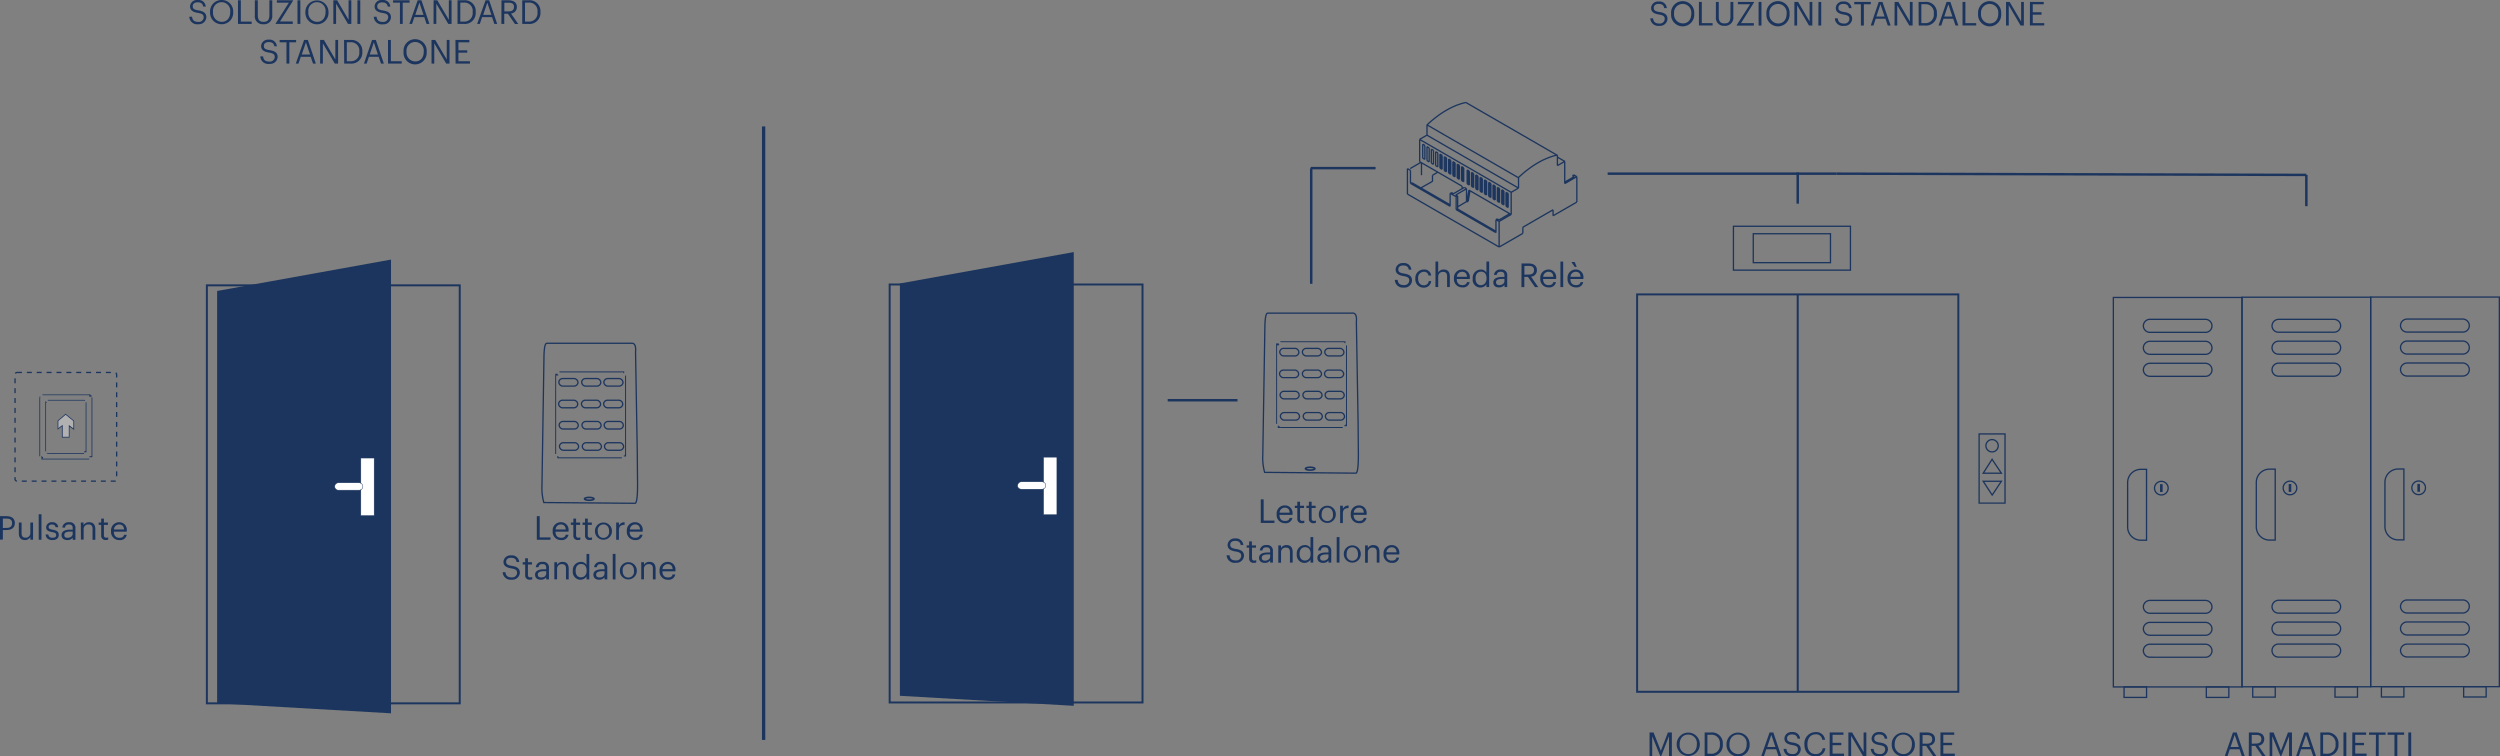 <svg xmlns="http://www.w3.org/2000/svg" viewBox="0 0 756.36 228.84"><rect x="0" y="0" width="756.36" height="228.84" fill="#808080" stroke="none"/><defs><style>.cls-1,.cls-10,.cls-11,.cls-12,.cls-14,.cls-4,.cls-5,.cls-6,.cls-8,.cls-9{fill:none;}.cls-1,.cls-10,.cls-11,.cls-12,.cls-13,.cls-14,.cls-3,.cls-4,.cls-5,.cls-6,.cls-8,.cls-9{stroke:#1c355e;}.cls-1,.cls-10,.cls-14,.cls-3,.cls-6{stroke-miterlimit:10;}.cls-1{stroke-width:0.6px;}.cls-2{fill:#1c355e;}.cls-3{fill:#fff;stroke-width:0.13px;}.cls-4,.cls-5,.cls-8,.cls-9{stroke-miterlimit:2.61;}.cls-11,.cls-12,.cls-13,.cls-14,.cls-4,.cls-6{stroke-width:0.4px;}.cls-5{stroke-width:0.5px;}.cls-7{fill:#b1b1b1;}.cls-13,.cls-7{fill-rule:evenodd;}.cls-10,.cls-9{stroke-width:0.75px;}.cls-11{stroke-linejoin:bevel;}.cls-12,.cls-13{stroke-miterlimit:2.61;}.cls-13{fill:#231f20;}.cls-14{stroke-dasharray:1.5 1.49;}</style></defs><g id="Capa_2" data-name="Capa 2"><g id="Layer_1" data-name="Layer 1"><rect class="cls-1" x="62.59" y="86.33" width="76.5" height="126.46"/><polygon class="cls-2" points="118.3 215.81 65.69 212.78 65.69 88.03 118.3 78.53 118.3 215.81"/><rect class="cls-3" x="109.17" y="138.58" width="4.03" height="17.41"/><path class="cls-3" d="M101.27,147.19a1.11,1.11,0,0,0,1.11,1.11h6.28a1.11,1.11,0,0,0,1.11-1.11h0a1.12,1.12,0,0,0-1.11-1.12h-6.28a1.12,1.12,0,0,0-1.11,1.12Z"/><path class="cls-4" d="M164.58,107.56c.07-2.44.35-3.67.83-3.7h25.51c1.08-.16,1.54.73,1.36,2.67l.52,30.15.09,10q0,5.1-.67,5.59l-27.69-.23a16.7,16.7,0,0,1-.56-5.3Z"/><path class="cls-5" d="M178.27,150.48c-.79,0-1.43.2-1.43.44s.64.43,1.43.43,1.43-.19,1.43-.43S179.06,150.48,178.27,150.48Z"/><path class="cls-2" d="M188.16,112.66v-.3h.31l.06,0,.06,0,0,0,.06,0,.05,0,.05,0,0,0,.05,0,0,0,.05,0,0,0,0,0,0,0,0,.05,0,0,0,0,0,0,0,0,0,.06,0,.06,0,0,0,.06v.32h-.3v-.29l0,0,0,0,0,0,0,0,0,0,0,0,0,0,0,0,0,0,0,0,0,0,0,0,0,0,0,0,0,0,0,0,0,0,0,0,0,0h0l-.05,0h-.23Zm1.25,1v23.74h-.3V113.62Zm-.3,23.74h.3v.32l0,.06,0,0,0,.06,0,.06,0,.05,0,0,0,.05,0,.05,0,0,0,0,0,.05,0,0-.05,0,0,0-.05,0,0,0-.05,0-.05,0-.06,0,0,0-.06,0-.06,0h-.31v-.3h.23l.05,0h0l.05,0,0,0,0,0,0,0,0,0,0,0,0,0,0,0,0,0,0,0,0,0,0,0,0,0,0,0,0,0,0,0,0-.05,0,0,0,0v-.29Zm-1,1.26H169.27v-.3h18.89Zm-18.89-.3v.3H169l0,0-.06,0-.06,0-.05,0-.06,0,0,0-.05,0,0,0-.05,0,0,0-.05,0,0-.05,0,0,0,0,0-.05,0-.05,0,0,0-.05,0-.06,0-.06,0,0v-.06l0-.06v-.26h.29v.24l0,.05v0l0,0,0,.05,0,0,0,0,0,0,0,0,0,0,0,0,0,0,0,0,0,0,0,0,0,0,0,0,0,0,.05,0,0,0,0,0H169l0,0h.24Zm-1.25-1V113.62h.29v23.74Zm.29-23.74H168v-.26l0-.06v-.06l0,0,0-.06,0-.06,0,0,0,0,0,0,0,0,0-.05,0,0,0,0,.05,0,0,0,.05,0,0,0,.05,0,0,0,.05,0,.06,0,.06,0,.06,0,0,0h.32v.3H169l0,0h-.05l0,0,0,0-.05,0,0,0,0,0,0,0,0,0,0,0,0,0,0,0,0,0,0,0,0,0,0,0,0,0,0,0,0,0,0,0v0l0,0v.24Zm1-1.26h18.89v.3H169.27Z"/><rect class="cls-6" x="169.07" y="114.53" width="5.79" height="2.28" rx="1.14"/><rect class="cls-6" x="175.98" y="114.53" width="5.79" height="2.28" rx="1.14"/><rect class="cls-6" x="182.69" y="114.53" width="5.79" height="2.28" rx="1.14"/><rect class="cls-6" x="169" y="121.09" width="5.79" height="2.28" rx="1.14"/><rect class="cls-6" x="175.91" y="121.09" width="5.79" height="2.28" rx="1.14"/><rect class="cls-6" x="182.62" y="121.09" width="5.79" height="2.28" rx="1.14"/><rect class="cls-6" x="169.16" y="127.51" width="5.79" height="2.28" rx="1.14"/><rect class="cls-6" x="176.07" y="127.51" width="5.79" height="2.28" rx="1.14"/><rect class="cls-6" x="182.79" y="127.51" width="5.79" height="2.28" rx="1.14"/><rect class="cls-6" x="169.26" y="133.94" width="5.79" height="2.28" rx="1.14"/><rect class="cls-6" x="176.17" y="133.94" width="5.79" height="2.28" rx="1.14"/><rect class="cls-6" x="182.88" y="133.94" width="5.79" height="2.28" rx="1.14"/><path class="cls-2" d="M27,119.53v-.23h.32l0,0,0,0,0,0,0,0,0,0,0,0,0,0,0,0,0,0,0,0,0,0,0,0,0,0,0,0,0,0,0,0,0,0,0,0,0,0v.28H27.7V120l0,0v0l0,0,0,0,0,0,0,0,0,0,0,0,0,0,0,0,0,0,0,0,0,0h0l0,0h0l0,0H27Zm.94.71V138H27.7V120.24ZM27.7,138h.24v.28l0,0,0,0,0,.05,0,0,0,0,0,0,0,0,0,0,0,0,0,0,0,0,0,0,0,0,0,0,0,0,0,0,0,0,0,0h0l0,0H27v-.23h.3l0,0,0,0,0,0h0l0,0,0,0,0,0,0,0,0,0,0,0,0,0,0,0,0,0v0l0,0V138ZM27,139H12.85v-.23H27Zm-14.15-.23V139h-.27l-.05,0h0l0,0,0,0,0,0,0,0,0,0,0,0,0,0,0,0,0,0,0,0,0,0,0,0,0,0,0,0,0,0,0-.05,0,0,0,0V138h.24v.27l0,0v0l0,0,0,0,0,0,0,0,0,0,0,0,0,0,0,0,0,0h0l0,0,0,0,0,0h.3Zm-.94-.71V120.24h.24V138Zm.24-17.78h-.24V120l0,0,0,0,0,0,0,0,0,0,0,0,0,0,0,0,0,0,0,0,0,0,0,0,0,0,0,0,0,0,0,0,0,0,0,0,0,0h.32v.23h-.24l0,0h0l0,0h0l0,0,0,0,0,0,0,0,0,0,0,0,0,0,0,0,0,0,0,0,0,0v0l0,0v.28Zm.7-.94H27v.23H12.85Z"/><path class="cls-2" d="M25.4,121.2V121h.26l0,0h0l0,0,0,0,0,0,0,0,0,0,0,0,0,0,0,0,0,0,0,0,0,0,0,0v0l0,0,0,0v.29h-.23v-.27l0,0v0l0,0,0,0v0h0l0,0,0,0h0l0,0H25.4Zm.75.52v14.82h-.23V121.72Zm-.23,14.82h.23v.29l0,0,0,0v0l0,0,0,0,0,0,0,0,0,0,0,0,0,0,0,0,0,0,0,0,0,0,0,0h-.07l0,0H25.4v-.23h.2l0,0h.07l0,0h0l0,0,0,0h0l0,0,0,0v0l0,0v-.24Zm-.52.75H14.45v-.23h11Zm-10.95-.23v.23h-.22l0,0h-.07l0,0,0,0,0,0,0,0,0,0,0,0,0,0,0,0,0,0,0,0,0,0,0,0,0,0,0,0,0,0v-.29h.23v.24l0,0v0l0,0,0,0h0l0,0,0,0h0l0,0h.07l0,0h.2Zm-.75-.52V121.72h.23v14.82Zm.23-14.82H13.7v-.29l0,0,0,0,0,0,0,0,0,0,0,0,0,0,0,0,0,0,0,0,0,0,0,0,0,0,0,0,0,0h0l0,0h.26v.23H14.2l0,0h0l0,0,0,0h0v0l0,0,0,0v0l0,0v.27Zm.52-.75h11v.23H14.45Z"/><polygon class="cls-7" points="17.53 129.78 17.53 127.28 19.88 125.28 22.32 127.32 22.32 129.83 20.93 128.77 20.93 132.25 18.84 132.25 18.84 128.74 17.53 129.78"/><path class="cls-2" d="M17.61,129.87l-.19.15v-.25Zm-.15-.19,1.31-1,.14.18-1.3,1-.19-.1Zm1.31-1,.19-.15v.24Zm.19.09v3.51h-.24v-3.51l.05-.09Zm-.12,3.63h-.12v-.12Zm0-.24h2.09v.24H18.84l-.12-.12Zm2.21.12v.12h-.12Zm-.23,0v-3.48h.23v3.48l-.12.12Zm0-3.48v-.23l.19.14Zm.19-.09,1.38,1.06-.14.18-1.39-1,0-.1Zm1.42,1.15v.24l-.18-.15Zm-.23,0v-2.51h.23v2.51l-.18.09Zm.19-2.6,0,0v.06Zm-.15.18-2.44-2,.15-.18,2.44,2,0,.09Zm-2.44-2.22.08-.06.07.06Zm.16.18-2.35,2-.15-.18,2.34-2H20Zm-2.54,1.91v0l0,0Zm.23,0v2.49h-.23v-2.49l0-.09Z"/><line class="cls-8" x1="231.03" y1="38.25" x2="231.03" y2="223.86"/><rect class="cls-1" x="269.16" y="86.07" width="76.5" height="126.46"/><polygon class="cls-2" points="324.86 213.54 272.26 210.51 272.26 85.76 324.86 76.26 324.86 213.54"/><rect class="cls-3" x="315.73" y="138.31" width="4.03" height="17.41"/><path class="cls-3" d="M307.84,146.92A1.11,1.11,0,0,0,309,148h6.28a1.11,1.11,0,0,0,1.11-1.11h0a1.12,1.12,0,0,0-1.11-1.12H309a1.12,1.12,0,0,0-1.11,1.12Z"/><line class="cls-9" x1="396.7" y1="85.86" x2="396.7" y2="50.95"/><line class="cls-9" x1="396.54" y1="50.86" x2="416.17" y2="50.86"/><line class="cls-10" x1="353.28" y1="121.09" x2="374.4" y2="121.09"/><path class="cls-11" d="M469.87,63.47h0m0,1.81h0m0-1.81v1.81m0-1.81v1.81m0-1.81v1.81m0-1.81v1.81m0-1.81v1.81m0-1.81v1.81m0-1.81v1.81m0-1.81v1.81m0-1.81v1.81m0-1.81v1.81m0-1.81v1.81m0-1.81v1.81m0-1.81v1.81m0-1.81v1.81m0-1.81v1.81m0-1.81v1.81m0-1.81v1.81m0-1.81v1.81m0-1.81v1.81m0-1.81v1.81m0-1.81v1.81m-9.14,3.47h0m9.14-5.28h0m-9.14,5.28,9.14-5.28m-9.14,5.28,9.14-5.28m-9.14,5.28,9.14-5.28m-9.14,5.28,9.14-5.28m-9.14,5.28,9.14-5.28m-9.14,5.28,9.14-5.28m-9.14,5.28,9.14-5.28m-9.14,5.28,9.14-5.28m-9.14,5.28,9.14-5.28m-9.14,5.28,9.14-5.28m-9.14,5.28,9.14-5.28m-9.14,5.28,9.14-5.28m-9.14,5.28,9.14-5.28m-9.14,5.28,9.14-5.28m-9.14,5.28,9.14-5.28m-9.14,5.28,9.14-5.28m-9.14,5.28,9.14-5.28m-9.14,5.28,9.14-5.28m-9.14,5.28,9.14-5.28m-9.14,5.28,9.14-5.28m-9.14,5.28,9.14-5.28m-9.14,7.09h0m0-1.81h0m0,1.81V68.75m0,1.81V68.75m0,1.81V68.75m0,1.81V68.75m0,1.81V68.75m0,1.81V68.75m0,1.81V68.75m0,1.81V68.75m0,1.81V68.75m0,1.81V68.75m0,1.81V68.75m0,1.81V68.75m0,1.81V68.75m0,1.81V68.75m0,1.81V68.75m0,1.81V68.75m0,1.81V68.75m0,1.81V68.75m0,1.81V68.75m0,1.81V68.75m0,1.81V68.75m-7.18,6h0m7.18-4.15h0m-7.18,4.15,7.18-4.15m-7.18,4.15,7.18-4.15m-7.18,4.15,7.18-4.15m-7.18,4.15,7.18-4.15m-7.18,4.15,7.18-4.15m-7.18,4.15,7.18-4.15m-7.18,4.15,7.18-4.15m-7.18,4.15,7.18-4.15m-7.18,4.15,7.18-4.15m-7.18,4.15,7.18-4.15m-7.18,4.15,7.18-4.15m-7.18,4.15,7.18-4.15m-7.18,4.15,7.18-4.15m-7.18,4.15,7.18-4.15m-7.18,4.15,7.18-4.15m-7.18,4.15,7.18-4.15m-7.18,4.15,7.18-4.15m-7.18,4.15,7.18-4.15m-7.18,4.15,7.18-4.15m-7.18,4.15,7.18-4.15m-7.18,4.15,7.18-4.15M453.55,67h0m0,7.69h0m0-7.69v7.69m0-7.69v7.69m0-7.69v7.69m0-7.69v7.69m0-7.69v7.69m0-7.69v7.69m0-7.69v7.69m0-7.69v7.69m0-7.69v7.69m0-7.69v7.69m0-7.69v7.69m0-7.69v7.69m0-7.69v7.69m0-7.69v7.69m0-7.69v7.69m0-7.69v7.69m0-7.69v7.69m0-7.69v7.69m0-7.69v7.69m0-7.69v7.69m0-7.69v7.69m3.65-9.81h0M453.55,67h0m3.65-2.12L453.55,67m3.65-2.12L453.55,67m3.65-2.12L453.55,67m3.65-2.12L453.55,67m3.65-2.12L453.55,67m3.65-2.12L453.55,67m3.65-2.12L453.55,67m3.65-2.12L453.55,67m3.65-2.12L453.55,67m3.65-2.12L453.55,67m3.65-2.12L453.55,67m3.65-2.12L453.55,67m3.65-2.12L453.55,67m3.65-2.12L453.55,67m3.65-2.12L453.55,67m3.65-2.12L453.55,67m3.65-2.12L453.55,67m3.65-2.12L453.55,67m3.65-2.12L453.55,67m3.65-2.12L453.55,67m3.65-2.12L453.55,67m3.65-8.84h0m0,6.72h0m0-6.72V64.9m0-6.72V64.9m0-6.72V64.9m0-6.72V64.9m0-6.72V64.9m0-6.72V64.9m0-6.72V64.9m0-6.72V64.9m0-6.72V64.9m0-6.72V64.9m0-6.72V64.9m0-6.72V64.9m0-6.72V64.9m0-6.72V64.9m0-6.72V64.9m0-6.72V64.9m0-6.72V64.9m0-6.72V64.9m0-6.72V64.9m0-6.72V64.9m0-6.72V64.9m2.22-8h0m-2.22,1.28h0m2.22-1.28-2.22,1.28m2.22-1.28-2.22,1.28m2.22-1.28-2.22,1.28m2.22-1.28-2.22,1.28m2.22-1.28-2.22,1.28m2.22-1.28-2.22,1.28m2.22-1.28-2.22,1.28m2.22-1.28-2.22,1.28m2.22-1.28-2.22,1.28m2.22-1.28-2.22,1.28m2.22-1.28-2.22,1.28m2.22-1.28-2.22,1.28m2.22-1.28-2.22,1.28m2.22-1.28-2.22,1.28m2.22-1.28-2.22,1.28m2.22-1.28-2.22,1.28m2.22-1.28-2.22,1.28m2.22-1.28-2.22,1.28m2.22-1.28-2.22,1.28m2.22-1.28-2.22,1.28m2.22-1.28-2.22,1.28m2.22-4.45h0m0,3.17h0m0-3.17V56.9m0-3.17V56.9m0-3.17V56.9m0-3.17V56.9m0-3.17V56.9m0-3.17V56.9m0-3.17V56.9m0-3.17V56.9m0-3.17V56.9m0-3.17V56.9m0-3.17V56.9m0-3.17V56.9m0-3.17V56.9m0-3.17V56.9m0-3.17V56.9m0-3.17V56.9m0-3.17V56.9m0-3.17V56.9m0-3.17V56.9m0-3.17V56.9m0-3.17V56.9m11.76-10-.72.17-.72.2-.73.24-.73.28-.74.31-.75.34-.74.38-.75.42-.74.45-.75.48-.74.51-.74.54-.74.57-.73.61-.72.63-.72.66m11.76-3.62h0m0-3.17h0m0,3.17V46.94m0,3.17V46.94m0,3.17V46.94m0,3.17V46.94m0,3.17V46.94m0,3.17V46.94m0,3.17V46.94m0,3.17V46.94m0,3.17V46.94m0,3.17V46.94m0,3.17V46.94m0,3.17V46.94m0,3.17V46.94m0,3.17V46.94m0,3.17V46.94m0,3.17V46.94m0,3.17V46.94m0,3.17V46.94m0,3.17V46.94m0,3.17V46.94m0,3.17V46.94m2.22,1.89h0m-2.22,1.28h0m2.22-1.28-2.22,1.28m2.22-1.28-2.22,1.28m2.22-1.28-2.22,1.28m2.22-1.28-2.22,1.28m2.22-1.28-2.22,1.28m2.22-1.28-2.22,1.28m2.22-1.28-2.22,1.28m2.22-1.28-2.22,1.28m2.22-1.28-2.22,1.28m2.22-1.28-2.22,1.28m2.22-1.28-2.22,1.28m2.22-1.28-2.22,1.28m2.22-1.28-2.22,1.28m2.22-1.28-2.22,1.28m2.22-1.28-2.22,1.28m2.22-1.28-2.22,1.28m2.22-1.28-2.22,1.28m2.22-1.28-2.22,1.28m2.22-1.28-2.22,1.28m2.22-1.28-2.22,1.28m2.22-1.28-2.22,1.28m2.22,5.44h0m0-6.72h0m0,6.72V48.83m0,6.72V48.83m0,6.72V48.83m0,6.72V48.83m0,6.72V48.83m0,6.72V48.83m0,6.72V48.83m0,6.72V48.83m0,6.72V48.83m0,6.72V48.83m0,6.72V48.83m0,6.72V48.83m0,6.72V48.83m0,6.72V48.83m0,6.72V48.83m0,6.72V48.83m0,6.72V48.83m0,6.72V48.83m0,6.72V48.83m0,6.72V48.83m0,6.72V48.83m3.66,4.61h0m-3.66,2.11h0m3.66-2.11-3.66,2.11m3.66-2.11-3.66,2.11m3.66-2.11-3.66,2.11m3.66-2.11-3.66,2.11m3.66-2.11-3.66,2.11m3.66-2.11-3.66,2.11m3.66-2.11-3.66,2.11m3.66-2.11-3.66,2.11m3.66-2.11-3.66,2.11m3.66-2.11-3.66,2.11m3.66-2.11-3.66,2.11m3.66-2.11-3.66,2.11m3.66-2.11-3.66,2.11m3.66-2.11-3.66,2.11m3.66-2.11-3.66,2.11m3.66-2.11-3.66,2.11m3.66-2.11-3.66,2.11m3.66-2.11-3.66,2.11m3.66-2.11-3.66,2.11m3.66-2.11-3.66,2.11m3.66-2.11-3.66,2.11m3.66,5.59h0m0-7.7h0m0,7.7v-7.7m0,7.7v-7.7m0,7.7v-7.7m0,7.7v-7.7m0,7.7v-7.7m0,7.7v-7.7m0,7.7v-7.7m0,7.7v-7.7m0,7.7v-7.7m0,7.7v-7.7m0,7.7v-7.7m0,7.7v-7.7m0,7.7v-7.7m0,7.7v-7.7m0,7.7v-7.7m0,7.7v-7.7m0,7.7v-7.7m0,7.7v-7.7m0,7.7v-7.7m0,7.7v-7.7m0,7.7v-7.7m-7.19,11.84h0m7.19-4.14h0m-7.19,4.14,7.19-4.14m-7.19,4.14,7.19-4.14m-7.19,4.14,7.19-4.14m-7.19,4.14,7.19-4.14m-7.19,4.14,7.19-4.14m-7.19,4.14,7.19-4.14m-7.19,4.14,7.19-4.14m-7.19,4.14,7.19-4.14m-7.19,4.14,7.19-4.14m-7.19,4.14,7.19-4.14m-7.19,4.14,7.19-4.14m-7.19,4.14,7.19-4.14m-7.19,4.14,7.19-4.14m-7.19,4.14,7.19-4.14m-7.19,4.14,7.19-4.14m-7.19,4.14,7.19-4.14m-7.19,4.14,7.19-4.14m-7.19,4.14,7.19-4.14m-7.19,4.14,7.19-4.14m-7.19,4.14,7.19-4.14m-7.19,4.14,7.19-4.14m-5.88-14.2h0M443.49,31h0m27.69,16L443.49,31m27.69,16L443.49,31m27.69,16L443.49,31m27.69,16L443.49,31m27.69,16L443.49,31m27.69,16L443.49,31m27.69,16L443.49,31m27.69,16L443.49,31m27.69,16L443.49,31m27.69,16L443.49,31m27.69,16L443.49,31m27.69,16L443.49,31m27.69,16L443.49,31m27.69,16L443.49,31m27.69,16L443.49,31m27.69,16L443.49,31m27.69,16L443.49,31m27.69,16L443.49,31m27.69,16L443.49,31m27.69,16L443.49,31m27.69,16L443.49,31m15.93,22.78h0m-27.69-16h0m27.69,16-27.69-16m27.69,16-27.69-16m27.69,16-27.69-16m27.69,16-27.69-16m27.69,16-27.69-16m27.69,16-27.69-16m27.69,16-27.69-16m27.69,16-27.69-16m27.69,16-27.69-16m27.69,16-27.69-16m27.69,16-27.69-16m27.69,16-27.69-16m27.69,16-27.69-16m27.69,16-27.69-16m27.69,16-27.69-16m27.69,16-27.69-16m27.69,16-27.69-16m27.69,16-27.69-16m27.69,16-27.69-16m27.69,16-27.69-16m27.69,16-27.69-16M443.49,31l-.72.17-.72.21-.73.24-.74.27-.73.31-.75.35-.74.38-.75.41-.75.45-.74.48-.74.51-.74.54-.74.58-.73.6-.72.63-.72.66M459.42,56.9h0m-27.69-16h0m27.69,16-27.69-16m27.69,16-27.69-16m27.69,16-27.69-16m27.69,16-27.69-16m27.69,16-27.69-16m27.69,16-27.69-16m27.69,16-27.69-16m27.69,16-27.69-16m27.69,16-27.69-16m27.69,16-27.69-16m27.69,16-27.69-16m27.69,16-27.69-16m27.69,16-27.69-16m27.69,16-27.69-16m27.69,16-27.69-16m27.69,16-27.69-16m27.69,16-27.69-16m27.69,16-27.69-16m27.69,16-27.69-16m27.69,16-27.69-16m27.69,16-27.69-16m0-3.17h0m0,3.17h0m0-3.17v3.17m0-3.17v3.17m0-3.17v3.17m0-3.17v3.17m0-3.17v3.17m0-3.17v3.17m0-3.17v3.17m0-3.17v3.17m0-3.17v3.17m0-3.17v3.17m0-3.17v3.17m0-3.17v3.17m0-3.17v3.17m0-3.17v3.17m0-3.17v3.17m0-3.17v3.17m0-3.17v3.17m0-3.17v3.17m0-3.17v3.17m0-3.17v3.17m0-3.17v3.17m11.11,9.88h0m-.66-.38h0m.66.38-.66-.38m.66.38-.66-.38m.66.38-.66-.38m.66.38-.66-.38m.66.38-.66-.38m.66.38-.66-.38m.66.38-.66-.38m.66.38-.66-.38m.66.38-.66-.38m.66.38-.66-.38m.66.38-.66-.38m.66.38-.66-.38m.66.38-.66-.38m.66.38-.66-.38m.66.38-.66-.38m.66.38-.66-.38m.66.38-.66-.38m.66.38-.66-.38m.66.38-.66-.38m.66.38-.66-.38m.66.38-.66-.38m0,0h0m0,4.22h0m0-4.22v4.22m0-4.22v4.22m0-4.22v4.22m0-4.22v4.22m0-4.22v4.22m0-4.22v4.22m0-4.22v4.22m0-4.22v4.22m0-4.22v4.22m0-4.22v4.22m0-4.22v4.22m0-4.22v4.22m0-4.22v4.22m0-4.22v4.22m0-4.22v4.22m0-4.22v4.22m0-4.22v4.22m0-4.22v4.22m0-4.22v4.22m0-4.22v4.22m0-4.22v4.22m0,0h0m.66.38h0m-.66-.38.66.38m-.66-.38.66.38m-.66-.38.66.38m-.66-.38.66.38m-.66-.38.66.38m-.66-.38.66.38m-.66-.38.66.38m-.66-.38.66.38m-.66-.38.66.38m-.66-.38.66.38m-.66-.38.66.38m-.66-.38.66.38m-.66-.38.66.38m-.66-.38.66.38m-.66-.38.66.38m-.66-.38.66.38m-.66-.38.66.38m-.66-.38.66.38m-.66-.38.66.38m-.66-.38.66.38m-.66-.38.66.38m0,0h0m0-4.22h0m0,4.22V50.79m0,4.22V50.79m0,4.22V50.79m0,4.22V50.79m0,4.22V50.79m0,4.22V50.79m0,4.22V50.79m0,4.22V50.79m0,4.22V50.79m0,4.22V50.79m0,4.22V50.79m0,4.22V50.79m0,4.22V50.79m0,4.22V50.79m0,4.22V50.79m0,4.22V50.79m0,4.22V50.79m0,4.22V50.79m0,4.22V50.79m0,4.22V50.79m0,4.22V50.79m-2.62-1.51h0m-.65-.38h0m.65.38-.65-.38m.65.38-.65-.38m.65.38-.65-.38m.65.38-.65-.38m.65.38-.65-.38m.65.38-.65-.38m.65.38-.65-.38m.65.38-.65-.38m.65.38-.65-.38m.65.38-.65-.38m.65.38-.65-.38m.65.38-.65-.38m.65.38-.65-.38m.65.38-.65-.38m.65.38-.65-.38m.65.38-.65-.38m.65.38-.65-.38m.65.38-.65-.38m.65.38-.65-.38m.65.38-.65-.38m.65.38-.65-.38m0,0h0m0,4.23h0m0-4.23v4.23m0-4.23v4.23m0-4.23v4.23m0-4.23v4.23m0-4.23v4.23m0-4.23v4.23m0-4.23v4.23m0-4.23v4.23m0-4.23v4.23m0-4.23v4.23m0-4.23v4.23m0-4.23v4.23m0-4.23v4.23m0-4.23v4.23m0-4.23v4.23m0-4.23v4.23m0-4.23v4.23m0-4.23v4.23m0-4.23v4.23m0-4.23v4.23m0-4.23v4.23m0,0h0m.65.37h0m-.65-.37.65.37m-.65-.37.65.37m-.65-.37.65.37m-.65-.37.65.37m-.65-.37.65.37m-.65-.37.65.37m-.65-.37.65.37m-.65-.37.65.37m-.65-.37.65.37m-.65-.37.65.37m-.65-.37.65.37m-.65-.37.65.37m-.65-.37.65.37m-.65-.37.65.37m-.65-.37.65.37m-.65-.37.65.37m-.65-.37.65.37m-.65-.37.65.37m-.65-.37.65.37m-.65-.37.65.37m-.65-.37.65.37m0,0h0m0-4.22h0m0,4.22V49.28m0,4.22V49.28m0,4.22V49.28m0,4.22V49.28m0,4.22V49.28m0,4.22V49.28m0,4.22V49.28m0,4.22V49.28m0,4.22V49.28m0,4.22V49.28m0,4.22V49.28m0,4.22V49.28m0,4.22V49.28m0,4.22V49.28m0,4.22V49.28m0,4.22V49.28m0,4.22V49.28m0,4.22V49.28m0,4.22V49.28m0,4.22V49.28m0,4.22V49.28m-2.61-1.51h0m-.65-.38h0m.65.38-.65-.38m.65.38-.65-.38m.65.38-.65-.38m.65.38-.65-.38m.65.38-.65-.38m.65.38-.65-.38m.65.38-.65-.38m.65.38-.65-.38m.65.38-.65-.38m.65.38-.65-.38m.65.38-.65-.38m.65.38-.65-.38m.65.38-.65-.38m.65.38-.65-.38m.65.38-.65-.38m.65.38-.65-.38m.65.38-.65-.38m.65.38-.65-.38m.65.38-.65-.38m.65.38-.65-.38m.65.38-.65-.38m0,0h0m0,4.23h0m0-4.23v4.23m0-4.23v4.23m0-4.23v4.23m0-4.23v4.23m0-4.23v4.23m0-4.23v4.23m0-4.23v4.23m0-4.23v4.23m0-4.23v4.23m0-4.23v4.23m0-4.23v4.23m0-4.23v4.23m0-4.23v4.23m0-4.23v4.23m0-4.23v4.23m0-4.23v4.23m0-4.23v4.23m0-4.23v4.23m0-4.23v4.23m0-4.23v4.23m0-4.23v4.23m0,0h0m.65.37h0m-.65-.37.65.37m-.65-.37.65.37m-.65-.37.65.37m-.65-.37.65.37m-.65-.37.65.37m-.65-.37.65.37m-.65-.37.65.37m-.65-.37.65.37m-.65-.37.65.37m-.65-.37.65.37m-.65-.37.65.37m-.65-.37.65.37m-.65-.37.65.37m-.65-.37.65.37m-.65-.37.65.37m-.65-.37.65.37m-.65-.37.65.37m-.65-.37.65.37m-.65-.37.65.37m-.65-.37.65.37m-.65-.37.65.37m0,0h0m0-4.22h0m0,4.22V47.77m0,4.22V47.77m0,4.22V47.77m0,4.22V47.77m0,4.22V47.77m0,4.22V47.77m0,4.22V47.77m0,4.22V47.77m0,4.22V47.77m0,4.22V47.77m0,4.22V47.77m0,4.22V47.77m0,4.22V47.77m0,4.22V47.77m0,4.22V47.77m0,4.22V47.77m0,4.22V47.77m0,4.22V47.77m0,4.22V47.77m0,4.22V47.77m0,4.22V47.77M435,46.26h0m-.66-.37h0m.66.37-.66-.37m.66.37-.66-.37m.66.37-.66-.37m.66.37-.66-.37m.66.37-.66-.37m.66.37-.66-.37m.66.37-.66-.37m.66.37-.66-.37m.66.37-.66-.37m.66.37-.66-.37m.66.37-.66-.37m.66.37-.66-.37m.66.37-.66-.37m.66.37-.66-.37m.66.37-.66-.37m.66.37-.66-.37m.66.37-.66-.37m.66.37-.66-.37m.66.37-.66-.37m.66.37-.66-.37m.66.37-.66-.37m0,0h0m0,4.22h0m0-4.22v4.22m0-4.22v4.22m0-4.22v4.22m0-4.22v4.22m0-4.22v4.22m0-4.22v4.22m0-4.22v4.22m0-4.22v4.22m0-4.22v4.22m0-4.22v4.22m0-4.22v4.22m0-4.22v4.22m0-4.22v4.22m0-4.22v4.22m0-4.22v4.22m0-4.22v4.22m0-4.22v4.22m0-4.22v4.22m0-4.22v4.22m0-4.22v4.22m0-4.22v4.22m0,0h0m.66.38h0m-.66-.38.66.38m-.66-.38.66.38m-.66-.38.66.38m-.66-.38.66.38m-.66-.38.66.38m-.66-.38.66.38m-.66-.38.66.38m-.66-.38.66.38m-.66-.38.66.38m-.66-.38.66.38m-.66-.38.66.38m-.66-.38.66.38m-.66-.38.66.38m-.66-.38.66.38m-.66-.38.66.38m-.66-.38.66.38m-.66-.38.66.38m-.66-.38.66.38m-.66-.38.66.38m-.66-.38.66.38m-.66-.38.66.38m0,0h0m0-4.23h0m0,4.23V46.26m0,4.23V46.26m0,4.23V46.26m0,4.23V46.26m0,4.23V46.26m0,4.23V46.26m0,4.23V46.26m0,4.23V46.26m0,4.23V46.26m0,4.23V46.26m0,4.23V46.26m0,4.23V46.26m0,4.23V46.26m0,4.23V46.26m0,4.23V46.26m0,4.23V46.26m0,4.23V46.26m0,4.23V46.26m0,4.23V46.26m0,4.23V46.26m0,4.23V46.26m-2.61-1.5h0m-.66-.38h0m.66.38-.66-.38m.66.38-.66-.38m.66.38-.66-.38m.66.38-.66-.38m.66.38-.66-.38m.66.38-.66-.38m.66.38-.66-.38m.66.38-.66-.38m.66.38-.66-.38m.66.38-.66-.38m.66.38-.66-.38m.66.38-.66-.38m.66.38-.66-.38m.66.38-.66-.38m.66.38-.66-.38m.66.38-.66-.38m.66.38-.66-.38m.66.38-.66-.38m.66.38-.66-.38m.66.38-.66-.38m.66.38-.66-.38m0,0h0m0,4.22h0m0-4.22V48.6m0-4.22V48.6m0-4.22V48.6m0-4.22V48.6m0-4.22V48.6m0-4.22V48.6m0-4.22V48.6m0-4.22V48.6m0-4.22V48.6m0-4.22V48.6m0-4.22V48.6m0-4.22V48.6m0-4.22V48.6m0-4.22V48.6m0-4.22V48.6m0-4.22V48.6m0-4.22V48.6m0-4.22V48.6m0-4.22V48.6m0-4.22V48.6m0-4.22V48.6m0,0h0m.66.38h0m-.66-.38.66.38m-.66-.38.66.38m-.66-.38.66.38m-.66-.38.66.38m-.66-.38.66.38m-.66-.38.66.38m-.66-.38.66.38m-.66-.38.66.38m-.66-.38.66.38m-.66-.38.66.38m-.66-.38.66.38m-.66-.38.66.38m-.66-.38.66.38m-.66-.38.66.38m-.66-.38.66.38m-.66-.38.66.38m-.66-.38.66.38m-.66-.38.66.38m-.66-.38.66.38m-.66-.38.66.38m-.66-.38.66.38m0,0h0m0-4.22h0m0,4.22V44.76m0,4.22V44.76m0,4.22V44.76m0,4.22V44.76m0,4.22V44.76m0,4.22V44.76m0,4.22V44.76m0,4.22V44.76m0,4.22V44.76m0,4.22V44.76m0,4.22V44.76m0,4.22V44.76m0,4.22V44.76m0,4.22V44.76m0,4.22V44.76m0,4.22V44.76m0,4.22V44.76m0,4.22V44.76m0,4.22V44.76m0,4.22V44.76m0,4.22V44.76m11.49,10.85h0m0-4.22h0m0,4.22V51.39m0,4.22V51.39m0,4.22V51.39m0,4.22V51.39m0,4.22V51.39m0,4.22V51.39m0,4.22V51.39m0,4.22V51.39m0,4.22V51.39m0,4.22V51.39m0,4.22V51.39m0,4.22V51.39m0,4.22V51.39m0,4.22V51.39m0,4.22V51.39m0,4.22V51.39m0,4.22V51.39m0,4.22V51.39m0,4.22V51.39m0,4.22V51.39m0,4.22V51.39m.65,4.6h0m-.65-.38h0m.65.38-.65-.38m.65.38-.65-.38m.65.38-.65-.38m.65.38-.65-.38m.65.38-.65-.38m.65.38-.65-.38m.65.38-.65-.38m.65.38-.65-.38m.65.38-.65-.38m.65.38-.65-.38m.65.38-.65-.38m.65.38-.65-.38m.65.38-.65-.38m.65.38-.65-.38m.65.38-.65-.38m.65.38-.65-.38m.65.38-.65-.38m.65.38-.65-.38m.65.38-.65-.38m.65.38-.65-.38m.65.38-.65-.38m.65-3.84h0m0,4.22h0m0-4.22V56m0-4.22V56m0-4.22V56m0-4.22V56m0-4.22V56m0-4.22V56m0-4.22V56m0-4.22V56m0-4.22V56m0-4.22V56m0-4.22V56m0-4.22V56m0-4.22V56m0-4.22V56m0-4.22V56m0-4.22V56m0-4.22V56m0-4.22V56m0-4.22V56m0-4.22V56m0-4.22V56m-.65-4.6h0m.65.38h0m-.65-.38.65.38m-.65-.38.65.38m-.65-.38.65.38m-.65-.38.65.38m-.65-.38.65.38m-.65-.38.65.38m-.65-.38.65.38m-.65-.38.65.38m-.65-.38.65.38m-.65-.38.65.38m-.65-.38.65.38m-.65-.38.65.38m-.65-.38.65.38m-.65-.38.65.38m-.65-.38.65.38m-.65-.38.65.38m-.65-.38.65.38m-.65-.38.65.38m-.65-.38.65.38m-.65-.38.65.38m-.65-.38.65.38m.66,4.6h0m0-4.23h0m0,4.23V52.14m0,4.23V52.14m0,4.23V52.14m0,4.23V52.14m0,4.23V52.14m0,4.23V52.14m0,4.23V52.14m0,4.23V52.14m0,4.23V52.14m0,4.23V52.14m0,4.23V52.14m0,4.23V52.14m0,4.23V52.14m0,4.23V52.14m0,4.23V52.14m0,4.23V52.14m0,4.23V52.14m0,4.23V52.14m0,4.23V52.14m0,4.23V52.14m0,4.23V52.14m.65,4.61h0m-.65-.38h0m.65.38-.65-.38m.65.38-.65-.38m.65.38-.65-.38m.65.38-.65-.38m.65.38-.65-.38m.65.38-.65-.38m.65.38-.65-.38m.65.38-.65-.38m.65.38-.65-.38m.65.38-.65-.38m.65.38-.65-.38m.65.38-.65-.38m.65.38-.65-.38m.65.38-.65-.38m.65.38-.65-.38m.65.38-.65-.38m.65.38-.65-.38m.65.38-.65-.38m.65.38-.65-.38m.65.38-.65-.38m.65.38-.65-.38m.65-3.85h0m0,4.23h0m0-4.23v4.23m0-4.23v4.23m0-4.23v4.23m0-4.23v4.23m0-4.23v4.23m0-4.23v4.23m0-4.23v4.23m0-4.23v4.23m0-4.23v4.23m0-4.23v4.23m0-4.23v4.23m0-4.23v4.23m0-4.23v4.23m0-4.23v4.23m0-4.23v4.23m0-4.23v4.23m0-4.23v4.23m0-4.23v4.23m0-4.23v4.23m0-4.23v4.23m0-4.23v4.23m-.65-4.61h0m.65.38h0m-.65-.38.65.38m-.65-.38.65.38m-.65-.38.65.38m-.65-.38.65.38m-.65-.38.65.38m-.65-.38.65.38m-.65-.38.65.38m-.65-.38.65.38m-.65-.38.65.38m-.65-.38.65.38m-.65-.38.65.38m-.65-.38.65.38m-.65-.38.65.38m-.65-.38.65.38m-.65-.38.65.38m-.65-.38.65.38m-.65-.38.65.38m-.65-.38.65.38m-.65-.38.65.38m-.65-.38.65.38m-.65-.38.65.38m.65,4.6h0m0-4.22h0m0,4.22V52.9m0,4.22V52.9m0,4.22V52.9m0,4.22V52.9m0,4.22V52.9m0,4.22V52.9m0,4.22V52.9m0,4.22V52.9m0,4.22V52.9m0,4.22V52.9m0,4.22V52.9m0,4.22V52.9m0,4.22V52.9m0,4.22V52.9m0,4.22V52.9m0,4.22V52.9m0,4.22V52.9m0,4.22V52.9m0,4.22V52.9m0,4.22V52.9m0,4.22V52.9m.66,4.6h0m-.66-.38h0m.66.38-.66-.38m.66.38-.66-.38m.66.38-.66-.38m.66.38-.66-.38m.66.38-.66-.38m.66.38-.66-.38m.66.38-.66-.38m.66.38-.66-.38m.66.38-.66-.38m.66.38-.66-.38m.66.38-.66-.38m.66.38-.66-.38m.66.38-.66-.38m.66.38-.66-.38m.66.38-.66-.38m.66.38-.66-.38m.66.38-.66-.38m.66.38-.66-.38m.66.38-.66-.38m.66.38-.66-.38m.66.38-.66-.38m.66-3.84h0m0,4.22h0m0-4.22V57.5m0-4.22V57.5m0-4.22V57.5m0-4.22V57.5m0-4.22V57.5m0-4.22V57.5m0-4.22V57.5m0-4.22V57.5m0-4.22V57.5m0-4.22V57.5m0-4.22V57.5m0-4.22V57.5m0-4.22V57.5m0-4.22V57.5m0-4.22V57.5m0-4.22V57.5m0-4.22V57.5m0-4.22V57.5m0-4.22V57.5m0-4.22V57.5m0-4.22V57.5m-.66-4.6h0m.66.38h0m-.66-.38.66.38m-.66-.38.66.38m-.66-.38.66.38m-.66-.38.66.38m-.66-.38.66.38m-.66-.38.66.38m-.66-.38.66.38m-.66-.38.66.38m-.66-.38.66.38m-.66-.38.66.38m-.66-.38.66.38m-.66-.38.66.38m-.66-.38.66.38m-.66-.38.66.38m-.66-.38.66.38m-.66-.38.66.38m-.66-.38.66.38m-.66-.38.66.38m-.66-.38.66.38m-.66-.38.66.38m-.66-.38.66.38m.65,4.6h0m0-4.23h0m0,4.23V53.65m0,4.23V53.65m0,4.23V53.65m0,4.23V53.65m0,4.23V53.65m0,4.23V53.65m0,4.23V53.65m0,4.23V53.65m0,4.23V53.65m0,4.23V53.65m0,4.23V53.65m0,4.23V53.65m0,4.23V53.65m0,4.23V53.65m0,4.23V53.65m0,4.23V53.65m0,4.23V53.65m0,4.23V53.65m0,4.23V53.65m0,4.23V53.65m0,4.23V53.65m.65,4.6h0m-.65-.37h0m.65.37-.65-.37m.65.37-.65-.37m.65.37-.65-.37m.65.37-.65-.37m.65.37-.65-.37m.65.37-.65-.37m.65.37-.65-.37m.65.37-.65-.37m.65.37-.65-.37m.65.37-.65-.37m.65.37-.65-.37m.65.37-.65-.37m.65.37-.65-.37m.65.37-.65-.37m.65.37-.65-.37m.65.37-.65-.37m.65.37-.65-.37m.65.37-.65-.37m.65.37-.65-.37m.65.37-.65-.37m.65.37-.65-.37m.65-3.85h0m0,4.22h0m0-4.22v4.22m0-4.22v4.22m0-4.22v4.22m0-4.22v4.22m0-4.22v4.22m0-4.22v4.22m0-4.22v4.22m0-4.22v4.22m0-4.22v4.22m0-4.22v4.22m0-4.22v4.22m0-4.22v4.22m0-4.22v4.22m0-4.22v4.22m0-4.22v4.22m0-4.22v4.22m0-4.22v4.22m0-4.22v4.22m0-4.22v4.22m0-4.22v4.22m0-4.22v4.22m-.65-4.6h0m.65.38h0m-.65-.38.65.38m-.65-.38.65.38m-.65-.38.65.38m-.65-.38.65.38m-.65-.38.65.38m-.65-.38.65.38m-.65-.38.65.38m-.65-.38.65.38m-.65-.38.65.38m-.65-.38.65.38m-.65-.38.65.38m-.65-.38.65.38m-.65-.38.65.38m-.65-.38.65.38m-.65-.38.65.38m-.65-.38.65.38m-.65-.38.65.38m-.65-.38.65.38m-.65-.38.65.38m-.65-.38.65.38m-.65-.38.65.38m.66,4.6h0m0-4.22h0m0,4.22V54.41m0,4.22V54.41m0,4.22V54.41m0,4.22V54.41m0,4.22V54.41m0,4.22V54.41m0,4.22V54.41m0,4.22V54.41m0,4.22V54.41m0,4.22V54.41m0,4.22V54.41m0,4.22V54.41m0,4.22V54.41m0,4.22V54.41m0,4.22V54.41m0,4.22V54.41m0,4.22V54.41m0,4.22V54.41m0,4.22V54.41m0,4.22V54.41m0,4.22V54.41m.65,4.6h0m-.65-.38h0m.65.38-.65-.38m.65.38-.65-.38m.65.38-.65-.38m.65.38-.65-.38m.65.38-.65-.38m.65.38-.65-.38m.65.38-.65-.38m.65.38-.65-.38m.65.38-.65-.38m.65.38-.65-.38m.65.38-.65-.38m.65.38-.65-.38m.65.38-.65-.38m.65.38-.65-.38m.65.38-.65-.38m.65.38-.65-.38m.65.38-.65-.38m.65.38-.65-.38m.65.38-.65-.38m.65.38-.65-.38m.65.38-.65-.38m.65-3.85h0m0,4.23h0m0-4.23V59m0-4.23V59m0-4.23V59m0-4.23V59m0-4.23V59m0-4.23V59m0-4.23V59m0-4.23V59m0-4.23V59m0-4.23V59m0-4.23V59m0-4.23V59m0-4.23V59m0-4.23V59m0-4.23V59m0-4.23V59m0-4.23V59m0-4.23V59m0-4.23V59m0-4.23V59m0-4.23V59m-.65-4.6h0m.65.37h0m-.65-.37.65.37m-.65-.37.65.37m-.65-.37.65.37m-.65-.37.65.37m-.65-.37.65.37m-.65-.37.65.37m-.65-.37.65.37m-.65-.37.65.37m-.65-.37.65.37m-.65-.37.65.37m-.65-.37.65.37m-.65-.37.65.37m-.65-.37.65.37m-.65-.37.65.37m-.65-.37.65.37m-.65-.37.65.37m-.65-.37.65.37m-.65-.37.65.37m-.65-.37.65.37m-.65-.37.65.37m-.65-.37.65.37m.65,4.6h0m0-4.22h0m0,4.22V55.16m0,4.22V55.16m0,4.22V55.16m0,4.22V55.16m0,4.22V55.16m0,4.22V55.16m0,4.22V55.16m0,4.22V55.16m0,4.22V55.16m0,4.22V55.16m0,4.22V55.16m0,4.22V55.16m0,4.22V55.16m0,4.22V55.16m0,4.22V55.16m0,4.22V55.16m0,4.22V55.16m0,4.22V55.16m0,4.22V55.16m0,4.22V55.16m0,4.22V55.16m.65,4.6h0m-.65-.38h0m.65.38-.65-.38m.65.38-.65-.38m.65.38-.65-.38m.65.38-.65-.38m.65.38-.65-.38m.65.38-.65-.38m.65.38-.65-.38m.65.38-.65-.38m.65.38-.65-.38m.65.38-.65-.38m.65.38-.65-.38m.65.38-.65-.38m.65.38-.65-.38m.65.38-.65-.38m.65.38-.65-.38m.65.38-.65-.38m.65.38-.65-.38m.65.38-.65-.38m.65.38-.65-.38m.65.38-.65-.38m.65.38-.65-.38m.65-3.84h0m0,4.22h0m0-4.22v4.22m0-4.22v4.22m0-4.22v4.22m0-4.22v4.22m0-4.22v4.22m0-4.22v4.22m0-4.22v4.22m0-4.22v4.22m0-4.22v4.22m0-4.22v4.22m0-4.22v4.22m0-4.22v4.22m0-4.22v4.22m0-4.22v4.22m0-4.22v4.22m0-4.22v4.22m0-4.22v4.22m0-4.22v4.22m0-4.22v4.22m0-4.22v4.22m0-4.22v4.22m-.65-4.6h0m.65.38h0m-.65-.38.65.38m-.65-.38.65.38m-.65-.38.65.38m-.65-.38.65.38m-.65-.38.65.38m-.65-.38.65.38m-.65-.38.65.38m-.65-.38.65.38m-.65-.38.65.38m-.65-.38.65.38m-.65-.38.65.38m-.65-.38.65.38m-.65-.38.65.38m-.65-.38.65.38m-.65-.38.65.38m-.65-.38.65.38m-.65-.38.65.38m-.65-.38.65.38m-.65-.38.65.38m-.65-.38.65.38m-.65-.38.65.38m.66,4.6h0m0-4.22h0m0,4.22V55.92m0,4.22V55.92m0,4.22V55.92m0,4.22V55.92m0,4.22V55.92m0,4.22V55.92m0,4.22V55.92m0,4.22V55.92m0,4.22V55.92m0,4.22V55.92m0,4.22V55.92m0,4.22V55.92m0,4.22V55.92m0,4.22V55.92m0,4.22V55.92m0,4.22V55.92m0,4.22V55.92m0,4.22V55.92m0,4.22V55.92m0,4.22V55.92m0,4.22V55.92m.65,4.6h0m-.65-.38h0m.65.38-.65-.38m.65.38-.65-.38m.65.38-.65-.38m.65.38-.65-.38m.65.38-.65-.38m.65.38-.65-.38m.65.38-.65-.38m.65.38-.65-.38m.65.38-.65-.38m.65.38-.65-.38m.65.38-.65-.38m.65.38-.65-.38m.65.38-.65-.38m.65.38-.65-.38m.65.38-.65-.38m.65.38-.65-.38m.65.38-.65-.38m.65.38-.65-.38m.65.38-.65-.38m.65.38-.65-.38m.65.38-.65-.38m.65-3.85h0m0,4.23h0m0-4.23v4.23m0-4.23v4.23m0-4.23v4.23m0-4.23v4.23m0-4.23v4.23m0-4.23v4.23m0-4.23v4.23m0-4.23v4.23m0-4.23v4.23m0-4.23v4.23m0-4.23v4.23m0-4.23v4.23m0-4.23v4.23m0-4.23v4.23m0-4.23v4.23m0-4.23v4.23m0-4.23v4.23m0-4.23v4.23m0-4.23v4.23m0-4.23v4.23m0-4.23v4.23m-.65-4.6h0m.65.37h0m-.65-.37.65.37m-.65-.37.65.37m-.65-.37.65.37m-.65-.37.65.37m-.65-.37.65.37m-.65-.37.65.37m-.65-.37.65.37m-.65-.37.65.37m-.65-.37.65.37m-.65-.37.65.37m-.65-.37.65.37m-.65-.37.65.37m-.65-.37.65.37m-.65-.37.65.37m-.65-.37.65.37m-.65-.37.65.37m-.65-.37.65.37m-.65-.37.65.37m-.65-.37.65.37m-.65-.37.65.37m-.65-.37.65.37m.65,4.6h0m0-4.22h0m0,4.22V56.67m0,4.22V56.67m0,4.22V56.67m0,4.22V56.67m0,4.22V56.67m0,4.22V56.67m0,4.22V56.67m0,4.22V56.67m0,4.22V56.67m0,4.22V56.67m0,4.22V56.67m0,4.22V56.67m0,4.22V56.67m0,4.22V56.67m0,4.22V56.67m0,4.22V56.67m0,4.22V56.67m0,4.22V56.67m0,4.22V56.67m0,4.22V56.67m0,4.22V56.67m.66,4.6h0m-.66-.38h0m.66.38-.66-.38m.66.38-.66-.38m.66.38-.66-.38m.66.38-.66-.38m.66.38-.66-.38m.66.38-.66-.38m.66.38-.66-.38m.66.38-.66-.38m.66.38-.66-.38m.66.38-.66-.38m.66.38-.66-.38m.66.38-.66-.38m.66.38-.66-.38m.66.38-.66-.38m.66.38-.66-.38m.66.38-.66-.38m.66.38-.66-.38m.66.38-.66-.38m.66.38-.66-.38m.66.38-.66-.38m.66.38-.66-.38m.66-3.84h0m0,4.22h0m0-4.22v4.22m0-4.22v4.22m0-4.22v4.22m0-4.22v4.22m0-4.22v4.22m0-4.22v4.22m0-4.22v4.22m0-4.22v4.22m0-4.22v4.22m0-4.22v4.22m0-4.22v4.22m0-4.22v4.22m0-4.22v4.22m0-4.22v4.22m0-4.22v4.22m0-4.22v4.22m0-4.22v4.22m0-4.22v4.22m0-4.22v4.22m0-4.22v4.22m0-4.22v4.22m-.66-4.6h0m.66.38h0m-.66-.38.66.38m-.66-.38.66.38m-.66-.38.66.38m-.66-.38.66.38m-.66-.38.66.38m-.66-.38.66.38m-.66-.38.66.38m-.66-.38.66.38m-.66-.38.66.38m-.66-.38.66.38m-.66-.38.66.38m-.66-.38.66.38m-.66-.38.66.38m-.66-.38.66.38m-.66-.38.66.38m-.66-.38.66.38m-.66-.38.66.38m-.66-.38.66.38m-.66-.38.66.38m-.66-.38.66.38m-.66-.38.66.38m3.52,1.13h0m-27.69-16h0m27.69,16-27.69-16m27.69,16-27.69-16m27.69,16-27.69-16m27.69,16-27.69-16m27.69,16-27.69-16m27.69,16-27.69-16m27.69,16-27.69-16m27.69,16-27.69-16m27.69,16-27.69-16m27.69,16-27.69-16m27.69,16-27.69-16m27.69,16-27.69-16m27.69,16-27.69-16m27.69,16-27.69-16m27.69,16-27.69-16m27.69,16-27.69-16m27.69,16-27.69-16m27.69,16-27.69-16m27.69,16-27.69-16m27.69,16-27.69-16m27.69,16-27.69-16M457.2,64.9h0m-.39-.22h0m.39.22-.39-.22m.39.22-.39-.22m.39.22-.39-.22m.39.22-.39-.22m.39.22-.39-.22m.39.22-.39-.22m.39.22-.39-.22m.39.22-.39-.22m.39.22-.39-.22m.39.22-.39-.22m.39.22-.39-.22m.39.22-.39-.22m.39.22-.39-.22m.39.22-.39-.22m.39.22-.39-.22m.39.22-.39-.22m.39.22-.39-.22m.39.22-.39-.22m.39.22-.39-.22m.39.22-.39-.22m.39.22-.39-.22m0,0h0M444.4,57.51h0m12.41,7.17L444.4,57.51m12.41,7.17L444.4,57.51m12.41,7.17L444.4,57.51m12.41,7.17L444.4,57.51m12.41,7.17L444.4,57.51m12.41,7.17L444.4,57.51m12.41,7.17L444.4,57.51m12.41,7.17L444.4,57.51m12.41,7.17L444.4,57.51m12.41,7.17L444.4,57.51m12.41,7.17L444.4,57.51m12.41,7.17L444.4,57.51m12.41,7.17L444.4,57.51m12.41,7.17L444.4,57.51m12.41,7.17L444.4,57.51m12.41,7.17L444.4,57.51m12.41,7.17L444.4,57.51m12.41,7.17L444.4,57.51m12.41,7.17L444.4,57.51m12.41,7.17L444.4,57.51m12.41,7.17L444.4,57.51m0,0h0m-.59,3.59h0m.59-3.59-.59,3.59m.59-3.59-.59,3.59m.59-3.59-.59,3.59m.59-3.59-.59,3.59m.59-3.59-.59,3.59m.59-3.59-.59,3.59m.59-3.59-.59,3.59m.59-3.59-.59,3.59m.59-3.59-.59,3.59m.59-3.59-.59,3.59m.59-3.59-.59,3.59m.59-3.59-.59,3.59m.59-3.59-.59,3.59m.59-3.59-.59,3.59m.59-3.59-.59,3.59m.59-3.59-.59,3.59m.59-3.59-.59,3.59m.59-3.59-.59,3.59m.59-3.59-.59,3.59m.59-3.59-.59,3.59m.59-3.59-.59,3.59m0,0h0m-.13-.08h0m.13.08-.13-.08m.13.08-.13-.08m.13.08-.13-.08m.13.08-.13-.08m.13.08-.13-.08m.13.08-.13-.08m.13.08-.13-.08m.13.08-.13-.08m.13.08-.13-.08m.13.08-.13-.08m.13.08-.13-.08m.13.08-.13-.08m.13.08-.13-.08m.13.08-.13-.08m.13.08-.13-.08m.13.08-.13-.08m.13.08-.13-.08m.13.08-.13-.08m.13.08-.13-.08m.13.08-.13-.08m.13.08-.13-.08m0-3.92h0m0,3.92h0m0-3.92V61m0-3.92V61m0-3.92V61m0-3.92V61m0-3.92V61m0-3.92V61m0-3.92V61m0-3.92V61m0-3.92V61m0-3.92V61m0-3.92V61m0-3.92V61m0-3.92V61m0-3.92V61m0-3.92V61m0-3.92V61m0-3.92V61m0-3.92V61m0-3.92V61m0-3.92V61m0-3.92V61m0-3.92h0m-.65-.38h0m.65.38-.65-.38m.65.38-.65-.38m.65.38-.65-.38m.65.38-.65-.38m.65.38-.65-.38m.65.38-.65-.38m.65.38-.65-.38m.65.38-.65-.38m.65.38-.65-.38m.65.38-.65-.38m.65.38-.65-.38m.65.38-.65-.38m.65.38-.65-.38m.65.38-.65-.38m.65.38-.65-.38m.65.38-.65-.38m.65.38-.65-.38m.65.38-.65-.38m.65.38-.65-.38m.65.38-.65-.38m.65.38-.65-.38m-.61.36h0m-.11-.77h0m.11.77-.11-.77m.11.77-.11-.77m.11.77-.11-.77m.11.77-.11-.77m.11.77-.11-.77m.11.77-.11-.77m.11.77-.11-.77m.11.77-.11-.77m.11.77-.11-.77m.11.77-.11-.77m.11.77-.11-.77m.11.77-.11-.77m.11.77-.11-.77m.11.77-.11-.77m.11.77-.11-.77m.11.77-.11-.77m.11.77-.11-.77m.11.77-.11-.77m.11.77-.11-.77m.11.77-.11-.77m.11.77-.11-.77m0,0h0M429.9,49.14h0m12.41,7.17L429.9,49.14m12.41,7.17L429.9,49.14m12.41,7.17L429.9,49.14m12.41,7.17L429.9,49.14m12.41,7.17L429.9,49.14m12.41,7.17L429.9,49.14m12.41,7.17L429.9,49.14m12.41,7.17L429.9,49.14m12.41,7.17L429.9,49.14m12.41,7.17L429.9,49.14m12.41,7.17L429.9,49.14m12.41,7.17L429.9,49.14m12.41,7.17L429.9,49.14m12.41,7.17L429.9,49.14m12.41,7.17L429.9,49.14m12.41,7.17L429.9,49.14m12.41,7.17L429.9,49.14m12.41,7.17L429.9,49.14m12.41,7.17L429.9,49.14m12.41,7.17L429.9,49.14m12.41,7.17L429.9,49.14m0,0h0m-.39-.22h0m.39.22-.39-.22m.39.22-.39-.22m.39.22-.39-.22m.39.22-.39-.22m.39.22-.39-.22m.39.22-.39-.22m.39.22-.39-.22m.39.22-.39-.22m.39.22-.39-.22m.39.22-.39-.22m.39.22-.39-.22m.39.22-.39-.22m.39.22-.39-.22m.39.22-.39-.22m.39.22-.39-.22m.39.22-.39-.22m.39.22-.39-.22m.39.22-.39-.22m.39.22-.39-.22m.39.22-.39-.22m.39.22-.39-.22m0-6.73h0m0,6.73h0m0-6.73v6.73m0-6.73v6.73m0-6.73v6.73m0-6.73v6.73m0-6.73v6.73m0-6.73v6.73m0-6.73v6.73m0-6.73v6.73m0-6.73v6.73m0-6.73v6.73m0-6.73v6.73m0-6.73v6.73m0-6.73v6.73m0-6.73v6.73m0-6.73v6.73m0-6.73v6.73m0-6.73v6.73m0-6.73v6.73m0-6.73v6.73m0-6.73v6.73m0-6.73v6.73m26.78,9.63h0m0,4.23h0m0-4.23v4.23m0-4.23v4.23m0-4.23v4.23m0-4.23v4.23m0-4.23v4.23m0-4.23v4.23m0-4.23v4.23m0-4.23v4.23m0-4.23v4.23m0-4.23v4.23m0-4.23v4.23m0-4.23v4.23m0-4.23v4.23m0-4.23v4.23m0-4.23v4.23m0-4.23v4.23m0-4.23v4.23m0-4.23v4.23m0-4.23v4.23m0-4.23v4.23m0-4.23v4.23m-.65-4.6h0m.65.37h0m-.65-.37.65.37m-.65-.37.65.37m-.65-.37.65.37m-.65-.37.65.37m-.65-.37.65.37m-.65-.37.65.37m-.65-.37.65.37m-.65-.37.65.37m-.65-.37.65.37m-.65-.37.65.37m-.65-.37.65.37m-.65-.37.65.37m-.65-.37.65.37m-.65-.37.65.37m-.65-.37.65.37m-.65-.37.65.37m-.65-.37.65.37m-.65-.37.65.37m-.65-.37.65.37m-.65-.37.65.37m-.65-.37.65.37m-.65,3.85h0m0-4.22h0m0,4.22V58.18m0,4.22V58.18m0,4.22V58.18m0,4.22V58.18m0,4.22V58.18m0,4.22V58.18m0,4.22V58.18m0,4.22V58.18m0,4.22V58.18m0,4.22V58.18m0,4.22V58.18m0,4.22V58.18m0,4.22V58.18m0,4.22V58.18m0,4.22V58.18m0,4.22V58.18m0,4.22V58.18m0,4.22V58.18m0,4.22V58.18m0,4.22V58.18m0,4.22V58.18m.65,4.6h0m-.65-.38h0m.65.38-.65-.38m.65.38-.65-.38m.65.38-.65-.38m.65.38-.65-.38m.65.38-.65-.38m.65.38-.65-.38m.65.38-.65-.38m.65.38-.65-.38m.65.38-.65-.38m.65.38-.65-.38m.65.38-.65-.38m.65.38-.65-.38m.65.38-.65-.38m.65.38-.65-.38m.65.38-.65-.38m.65.38-.65-.38m.65.38-.65-.38m.65.38-.65-.38m.65.38-.65-.38m.65.38-.65-.38m.65.38-.65-.38M455,62h0m-.65-.37h0M455,62l-.65-.37M455,62l-.65-.37M455,62l-.65-.37M455,62l-.65-.37M455,62l-.65-.37M455,62l-.65-.37M455,62l-.65-.37M455,62l-.65-.37M455,62l-.65-.37M455,62l-.65-.37M455,62l-.65-.37M455,62l-.65-.37M455,62l-.65-.37M455,62l-.65-.37M455,62l-.65-.37M455,62l-.65-.37M455,62l-.65-.37M455,62l-.65-.37M455,62l-.65-.37M455,62l-.65-.37M455,62l-.65-.37M455,57.8h0M455,62h0m0-4.22V62m0-4.22V62m0-4.22V62m0-4.22V62m0-4.22V62m0-4.22V62m0-4.22V62m0-4.22V62m0-4.22V62m0-4.22V62m0-4.22V62m0-4.22V62m0-4.22V62m0-4.22V62m0-4.22V62m0-4.22V62m0-4.22V62m0-4.22V62m0-4.22V62m0-4.22V62m0-4.22V62m-.65-4.6h0m.65.38h0m-.65-.38.65.38m-.65-.38.65.38m-.65-.38.65.38m-.65-.38.65.38m-.65-.38.65.38m-.65-.38.65.38m-.65-.38.65.38m-.65-.38.65.38m-.65-.38.65.38m-.65-.38.65.38m-.65-.38.65.38m-.65-.38.65.38m-.65-.38.65.38m-.65-.38.65.38m-.65-.38.65.38m-.65-.38.65.38m-.65-.38.65.38m-.65-.38.65.38m-.65-.38.65.38m-.65-.38.65.38m-.65-.38.65.38m-.65,3.85h0m0-4.23h0m0,4.23V57.42m0,4.23V57.42m0,4.23V57.42m0,4.23V57.42m0,4.23V57.42m0,4.23V57.42m0,4.23V57.42m0,4.23V57.42m0,4.23V57.42m0,4.23V57.42m0,4.23V57.42m0,4.23V57.42m0,4.23V57.42m0,4.23V57.42m0,4.23V57.42m0,4.23V57.42m0,4.23V57.42m0,4.23V57.42m0,4.23V57.42m0,4.23V57.42m0,4.23V57.42M431.08,44h0m-.65-.38h0m.65.38-.65-.38m.65.38-.65-.38m.65.38-.65-.38m.65.38-.65-.38m.65.38-.65-.38m.65.38-.65-.38m.65.38-.65-.38m.65.38-.65-.38m.65.38-.65-.38m.65.38-.65-.38m.65.38-.65-.38m.65.38-.65-.38m.65.38-.65-.38m.65.38-.65-.38m.65.38-.65-.38m.65.38-.65-.38m.65.38-.65-.38m.65.38-.65-.38m.65.38-.65-.38m.65.38-.65-.38m.65.38-.65-.38m0,0h0m0,4.23h0m0-4.23v4.23m0-4.23v4.23m0-4.23v4.23m0-4.23v4.23m0-4.23v4.23m0-4.23v4.23m0-4.23v4.23m0-4.23v4.23m0-4.23v4.23m0-4.23v4.23m0-4.23v4.23m0-4.23v4.23m0-4.23v4.23m0-4.23v4.23m0-4.23v4.23m0-4.23v4.23m0-4.23v4.23m0-4.23v4.23m0-4.23v4.23m0-4.23v4.23m0-4.23v4.23m0,0h0m.65.37h0m-.65-.37.65.37m-.65-.37.65.37m-.65-.37.65.37m-.65-.37.65.37m-.65-.37.65.37m-.65-.37.65.37m-.65-.37.65.37m-.65-.37.65.37m-.65-.37.65.37m-.65-.37.65.37m-.65-.37.65.37m-.65-.37.65.37m-.65-.37.65.37m-.65-.37.65.37m-.65-.37.65.37m-.65-.37.65.37m-.65-.37.65.37m-.65-.37.65.37m-.65-.37.65.37m-.65-.37.65.37m-.65-.37.65.37m0,0h0m0-4.22h0m0,4.22V44m0,4.22V44m0,4.22V44m0,4.22V44m0,4.22V44m0,4.22V44m0,4.22V44m0,4.22V44m0,4.22V44m0,4.22V44m0,4.22V44m0,4.22V44m0,4.22V44m0,4.22V44m0,4.22V44m0,4.22V44m0,4.22V44m0,4.22V44m0,4.22V44m0,4.22V44m0,4.22V44m2.61,1.51h0m-.65-.38h0m.65.38-.65-.38m.65.38-.65-.38m.65.38-.65-.38m.65.38-.65-.38m.65.38-.65-.38m.65.38-.65-.38m.65.38-.65-.38m.65.38-.65-.38m.65.38-.65-.38m.65.38-.65-.38m.65.38-.65-.38m.65.38-.65-.38m.65.38-.65-.38m.65.38-.65-.38m.65.38-.65-.38m.65.38-.65-.38m.65.38-.65-.38m.65.38-.65-.38m.65.38-.65-.38m.65.38-.65-.38m.65.38-.65-.38m0,0h0m0,4.23h0m0-4.23v4.23m0-4.23v4.23m0-4.23v4.23m0-4.23v4.23m0-4.23v4.23m0-4.23v4.23m0-4.23v4.23m0-4.23v4.23m0-4.23v4.23m0-4.23v4.23m0-4.23v4.23m0-4.23v4.23m0-4.23v4.23m0-4.23v4.23m0-4.23v4.23m0-4.23v4.23m0-4.23v4.23m0-4.23v4.23m0-4.23v4.23m0-4.23v4.23m0-4.23v4.23m0,0h0m.65.37h0m-.65-.37.65.37m-.65-.37.65.37m-.65-.37.65.37m-.65-.37.65.37m-.65-.37.65.37m-.65-.37.65.37m-.65-.37.65.37m-.65-.37.65.37m-.65-.37.65.37m-.65-.37.65.37m-.65-.37.65.37m-.65-.37.65.37m-.65-.37.65.37m-.65-.37.65.37m-.65-.37.65.37m-.65-.37.65.37m-.65-.37.65.37m-.65-.37.65.37m-.65-.37.65.37m-.65-.37.65.37m-.65-.37.65.37m0,0h0m0-4.22h0m0,4.22V45.51m0,4.22V45.51m0,4.22V45.51m0,4.22V45.51m0,4.22V45.51m0,4.22V45.51m0,4.22V45.51m0,4.22V45.51m0,4.22V45.51m0,4.22V45.51m0,4.22V45.51m0,4.22V45.51m0,4.22V45.51m0,4.22V45.51m0,4.22V45.51m0,4.22V45.51m0,4.22V45.51m0,4.22V45.51m0,4.22V45.51m0,4.22V45.51m0,4.22V45.51M436.3,47h0m-.65-.38h0m.65.38-.65-.38m.65.38-.65-.38m.65.38-.65-.38m.65.38-.65-.38m.65.38-.65-.38m.65.38-.65-.38m.65.38-.65-.38m.65.38-.65-.38m.65.38-.65-.38m.65.38-.65-.38m.65.38-.65-.38m.65.38-.65-.38m.65.38-.65-.38m.65.38-.65-.38m.65.38-.65-.38m.65.38-.65-.38m.65.38-.65-.38m.65.38-.65-.38m.65.38-.65-.38m.65.38-.65-.38m.65.38-.65-.38m0,0h0m0,4.22h0m0-4.22v4.22m0-4.22v4.22m0-4.22v4.22m0-4.22v4.22m0-4.22v4.22m0-4.22v4.22m0-4.22v4.22m0-4.22v4.22m0-4.22v4.22m0-4.22v4.22m0-4.22v4.22m0-4.22v4.22m0-4.22v4.22m0-4.22v4.22m0-4.22v4.22m0-4.22v4.22m0-4.22v4.22m0-4.22v4.22m0-4.22v4.22m0-4.22v4.22m0-4.22v4.22m0,0h0m.65.38h0m-.65-.38.65.38m-.65-.38.65.38m-.65-.38.65.38m-.65-.38.65.38m-.65-.38.65.38m-.65-.38.65.38m-.65-.38.65.38m-.65-.38.65.38m-.65-.38.65.38m-.65-.38.65.38m-.65-.38.65.38m-.65-.38.65.38m-.65-.38.65.38m-.65-.38.65.38m-.65-.38.65.38m-.65-.38.65.38m-.65-.38.65.38m-.65-.38.65.38m-.65-.38.65.38m-.65-.38.65.38m-.65-.38.65.38m0,0h0m0-4.22h0m0,4.22V47m0,4.22V47m0,4.22V47m0,4.22V47m0,4.22V47m0,4.22V47m0,4.22V47m0,4.22V47m0,4.22V47m0,4.22V47m0,4.22V47m0,4.22V47m0,4.22V47m0,4.22V47m0,4.22V47m0,4.22V47m0,4.22V47m0,4.22V47m0,4.22V47m0,4.22V47m0,4.22V47m2.62,1.51h0m-.66-.38h0m.66.38-.66-.38m.66.38-.66-.38m.66.38-.66-.38m.66.38-.66-.38m.66.38-.66-.38m.66.38-.66-.38m.66.38-.66-.38m.66.38-.66-.38m.66.38-.66-.38m.66.38-.66-.38m.66.38-.66-.38m.66.38-.66-.38m.66.38-.66-.38m.66.38-.66-.38m.66.38-.66-.38m.66.38-.66-.38m.66.38-.66-.38m.66.38-.66-.38m.66.38-.66-.38m.66.38-.66-.38m.66.38-.66-.38m0,0h0m0,4.22h0m0-4.22v4.22m0-4.22v4.22m0-4.22v4.22m0-4.22v4.22m0-4.22v4.22m0-4.22v4.22m0-4.22v4.22m0-4.22v4.22m0-4.22v4.22m0-4.22v4.22m0-4.22v4.22m0-4.22v4.22m0-4.22v4.22m0-4.22v4.22m0-4.22v4.22m0-4.22v4.22m0-4.22v4.22m0-4.22v4.22m0-4.22v4.22m0-4.22v4.22m0-4.22v4.22m0,0h0m.66.38h0m-.66-.38.66.38m-.66-.38.66.38m-.66-.38.66.38m-.66-.38.66.38m-.66-.38.66.38m-.66-.38.66.38m-.66-.38.66.38m-.66-.38.66.38m-.66-.38.66.38m-.66-.38.66.38m-.66-.38.66.38m-.66-.38.66.38m-.66-.38.66.38m-.66-.38.66.38m-.66-.38.66.38m-.66-.38.66.38m-.66-.38.66.38m-.66-.38.66.38m-.66-.38.66.38m-.66-.38.66.38m-.66-.38.66.38m0,0h0m0-4.22h0m0,4.22V48.53m0,4.22V48.53m0,4.22V48.53m0,4.22V48.53m0,4.22V48.53m0,4.22V48.53m0,4.22V48.53m0,4.22V48.53m0,4.22V48.53m0,4.22V48.53m0,4.22V48.53m0,4.22V48.53m0,4.22V48.53m0,4.22V48.53m0,4.22V48.53m0,4.22V48.53m0,4.22V48.53m0,4.22V48.53m0,4.22V48.53m0,4.22V48.53m0,4.22V48.53m2.61,1.5h0m-.65-.37h0m.65.37-.65-.37m.65.37-.65-.37m.65.37-.65-.37m.65.37-.65-.37m.65.37-.65-.37m.65.37-.65-.37m.65.37-.65-.37m.65.37-.65-.37m.65.37-.65-.37m.65.37-.65-.37m.65.37-.65-.37m.65.37-.65-.37m.65.37-.65-.37m.65.37-.65-.37m.65.37-.65-.37m.65.37-.65-.37m.65.37-.65-.37m.65.37-.65-.37m.65.37-.65-.37m.65.37-.65-.37m.65.37-.65-.37m0,0h0m0,4.22h0m0-4.22v4.22m0-4.22v4.22m0-4.22v4.22m0-4.22v4.22m0-4.22v4.22m0-4.22v4.22m0-4.22v4.22m0-4.22v4.22m0-4.22v4.22m0-4.22v4.22m0-4.22v4.22m0-4.22v4.22m0-4.22v4.22m0-4.22v4.22m0-4.22v4.22m0-4.22v4.22m0-4.22v4.22m0-4.22v4.22m0-4.22v4.22m0-4.22v4.22m0-4.22v4.22m0,0h0m.65.38h0m-.65-.38.65.38m-.65-.38.65.38m-.65-.38.65.38m-.65-.38.65.38m-.65-.38.65.38m-.65-.38.65.38m-.65-.38.65.38m-.65-.38.65.38m-.65-.38.65.38m-.65-.38.65.38m-.65-.38.65.38m-.65-.38.65.38m-.65-.38.65.38m-.65-.38.65.38m-.65-.38.65.38m-.65-.38.65.38m-.65-.38.65.38m-.65-.38.65.38m-.65-.38.65.38m-.65-.38.65.38m-.65-.38.65.38m0,0h0m0-4.23h0m0,4.23V50m0,4.23V50m0,4.23V50m0,4.23V50m0,4.23V50m0,4.23V50m0,4.23V50m0,4.23V50m0,4.23V50m0,4.23V50m0,4.23V50m0,4.23V50m0,4.23V50m0,4.23V50m0,4.23V50m0,4.23V50m0,4.23V50m0,4.23V50m0,4.23V50m0,4.23V50m0,4.23V50m-9.8-9.12h0m-2.22,1.28h0m2.22-1.28-2.22,1.28m2.22-1.28-2.22,1.28m2.22-1.28-2.22,1.28m2.22-1.28-2.22,1.28m2.22-1.28-2.22,1.28m2.22-1.28-2.22,1.28m2.22-1.28-2.22,1.28m2.22-1.28-2.22,1.28m2.22-1.28-2.22,1.28m2.22-1.28-2.22,1.28m2.22-1.28-2.22,1.28m2.22-1.28-2.22,1.28m2.22-1.28-2.22,1.28m2.22-1.28-2.22,1.28m2.22-1.28-2.22,1.28m2.22-1.28-2.22,1.28m2.22-1.28-2.22,1.28m2.22-1.28-2.22,1.28m2.22-1.28-2.22,1.28m2.22-1.28-2.22,1.28m2.22-1.28-2.22,1.28m24,24.83h0m-.92-.53h0m.92.53-.92-.53m.92.53-.92-.53m.92.53-.92-.53m.92.53-.92-.53m.92.53-.92-.53m.92.53-.92-.53m.92.53-.92-.53m.92.53-.92-.53m.92.53-.92-.53m.92.53-.92-.53m.92.53-.92-.53m.92.53-.92-.53m.92.53-.92-.53m.92.53-.92-.53m.92.53-.92-.53m.92.53-.92-.53m.92.53-.92-.53m.92.53-.92-.53m.92.53-.92-.53m.92.53-.92-.53m.92.53-.92-.53m.39-.23h0m-.39.23h0m.39-.23-.39.23m.39-.23-.39.23m.39-.23-.39.23m.39-.23-.39.23m.39-.23-.39.23m.39-.23-.39.23m.39-.23-.39.23m.39-.23-.39.23m.39-.23-.39.23m.39-.23-.39.23m.39-.23-.39.23m.39-.23-.39.23m.39-.23-.39.23m.39-.23-.39.23m.39-.23-.39.23m.39-.23-.39.23m.39-.23-.39.23m.39-.23-.39.23m.39-.23-.39.23m.39-.23-.39.23m.39-.23-.39.23m.92.07h0m-.53-.3h0m.53.3-.53-.3m.53.3-.53-.3m.53.3-.53-.3m.53.3-.53-.3m.53.3-.53-.3m.53.3-.53-.3m.53.3-.53-.3m.53.3-.53-.3m.53.3-.53-.3m.53.3-.53-.3m.53.3-.53-.3m.53.3-.53-.3m.53.3-.53-.3m.53.3-.53-.3m.53.3-.53-.3m.53.3-.53-.3m.53.3-.53-.3m.53.3-.53-.3m.53.3-.53-.3m.53.3-.53-.3m.53.3-.53-.3m3.79-1.58h0m-3.26,1.88h0m3.26-1.88-3.26,1.88m3.26-1.88-3.26,1.88m3.26-1.88-3.26,1.88m3.26-1.88-3.26,1.88m3.26-1.88-3.26,1.88m3.26-1.88-3.26,1.88m3.26-1.88-3.26,1.88m3.26-1.88-3.26,1.88m3.26-1.88-3.26,1.88m3.26-1.88-3.26,1.88m3.26-1.88-3.26,1.88m3.26-1.88-3.26,1.88m3.26-1.88-3.26,1.88m3.26-1.88-3.26,1.88m3.26-1.88-3.26,1.88m3.26-1.88-3.26,1.88m3.26-1.88-3.26,1.88m3.26-1.88-3.26,1.88m3.26-1.88-3.26,1.88m3.26-1.88-3.26,1.88m3.26-1.88-3.26,1.88m-.92,3.85h0m0-3.92h0m0,3.92V66.49m0,3.92V66.49m0,3.92V66.49m0,3.92V66.49m0,3.92V66.49m0,3.92V66.49m0,3.92V66.49m0,3.92V66.49m0,3.92V66.49m0,3.92V66.49m0,3.92V66.49m0,3.92V66.49m0,3.92V66.49m0,3.92V66.49m0,3.92V66.49m0,3.92V66.49m0,3.92V66.49m0,3.92V66.49m0,3.92V66.49m0,3.92V66.49m0,3.92V66.49m.92,8.22h0m-27.7-16h0m27.7,16-27.7-16m27.7,16-27.7-16m27.7,16-27.7-16m27.7,16-27.7-16m27.7,16-27.7-16m27.7,16-27.7-16m27.7,16-27.7-16m27.7,16-27.7-16m27.7,16-27.7-16m27.7,16-27.7-16m27.7,16-27.7-16m27.7,16-27.7-16m27.7,16-27.7-16m27.7,16-27.7-16m27.7,16-27.7-16m27.7,16-27.7-16m27.7,16-27.7-16m27.7,16-27.7-16m27.7,16-27.7-16m27.7,16-27.7-16m27.7,16-27.7-16m0-7.69h0m0,7.69h0m0-7.69v7.69m0-7.69v7.69m0-7.69v7.69m0-7.69v7.69m0-7.69v7.69m0-7.69v7.69m0-7.69v7.69m0-7.69v7.69m0-7.69v7.69m0-7.69v7.69m0-7.69v7.69m0-7.69v7.69m0-7.69v7.69m0-7.69v7.69m0-7.69v7.69m0-7.69v7.69m0-7.69v7.69m0-7.69v7.69m0-7.69v7.69m0-7.69v7.69m0-7.69v7.69m.92-7.16h0m-.92-.53h0m.92.53-.92-.53m.92.53-.92-.53m.92.53-.92-.53m.92.53-.92-.53m.92.53-.92-.53m.92.53-.92-.53m.92.53-.92-.53m.92.53-.92-.53m.92.53-.92-.53m.92.53-.92-.53m.92.53-.92-.53m.92.53-.92-.53m.92.53-.92-.53m.92.53-.92-.53m.92.53-.92-.53m.92.53-.92-.53m.92.53-.92-.53m.92.53-.92-.53m.92.53-.92-.53m.92.53-.92-.53m.92.53-.92-.53m.92.53h0m0,3.92h0m0-3.92v3.92m0-3.92v3.92m0-3.92v3.92m0-3.92v3.92m0-3.92v3.92m0-3.92v3.92m0-3.92v3.92m0-3.92v3.92m0-3.92v3.92m0-3.92v3.92m0-3.92v3.92m0-3.92v3.92m0-3.92v3.92m0-3.92v3.92m0-3.92v3.92m0-3.92v3.92m0-3.92v3.92m0-3.92v3.92m0-3.92v3.92m0-3.92v3.92m0-3.92v3.92m0,0h0m12,6.94h0m-12-6.94,12,6.94m-12-6.94,12,6.94m-12-6.94,12,6.94m-12-6.94,12,6.94m-12-6.94,12,6.94m-12-6.94,12,6.94m-12-6.94,12,6.94m-12-6.94,12,6.94m-12-6.94,12,6.94m-12-6.94,12,6.94m-12-6.94,12,6.94m-12-6.94,12,6.94m-12-6.94,12,6.94m-12-6.94,12,6.94m-12-6.94,12,6.94m-12-6.94,12,6.94m-12-6.94,12,6.94m-12-6.94,12,6.94m-12-6.94,12,6.94m-12-6.94,12,6.94m-12-6.94,12,6.94m0,0h0m0-3.92h0m0,3.92V58.5m0,3.92V58.5m0,3.92V58.5m0,3.92V58.5m0,3.92V58.5m0,3.92V58.5m0,3.92V58.5m0,3.92V58.5m0,3.92V58.5m0,3.92V58.5m0,3.92V58.5m0,3.92V58.5m0,3.92V58.5m0,3.92V58.5m0,3.92V58.5m0,3.92V58.5m0,3.92V58.5m0,3.92V58.5m0,3.92V58.5m0,3.92V58.5m0,3.92V58.5m1.82,1h0m-1.82-1h0m1.82,1-1.82-1m1.82,1-1.82-1m1.82,1-1.82-1m1.82,1-1.82-1m1.82,1-1.82-1m1.82,1-1.82-1m1.82,1-1.82-1m1.82,1-1.82-1m1.82,1-1.82-1m1.82,1-1.82-1m1.82,1-1.82-1m1.82,1-1.82-1m1.82,1-1.82-1m1.82,1-1.82-1m1.82,1-1.82-1m1.82,1-1.82-1m1.82,1-1.82-1m1.82,1-1.82-1m1.82,1-1.82-1m1.82,1-1.82-1m1.82,1-1.82-1m1.82,1h0m0,3.92h0m0-3.92v3.92m0-3.92v3.92m0-3.92v3.92m0-3.92v3.92m0-3.92v3.92m0-3.92v3.92m0-3.92v3.92m0-3.92v3.92m0-3.92v3.92m0-3.92v3.92m0-3.92v3.92m0-3.92v3.92m0-3.92v3.92m0-3.92v3.92m0-3.92v3.92m0-3.92v3.92m0-3.92v3.92m0-3.92v3.92m0-3.92v3.92m0-3.92v3.92m0-3.92v3.92m0,0h0m12,6.94h0m-12-6.94,12,6.94m-12-6.94,12,6.94m-12-6.94,12,6.94m-12-6.94,12,6.94m-12-6.94,12,6.94m-12-6.94,12,6.94m-12-6.94,12,6.94m-12-6.94,12,6.94m-12-6.94,12,6.94m-12-6.94,12,6.94m-12-6.94,12,6.94m-12-6.94,12,6.94m-12-6.94,12,6.94m-12-6.94,12,6.94m-12-6.94,12,6.94m-12-6.94,12,6.94m-12-6.94,12,6.94m-12-6.94,12,6.94m-12-6.94,12,6.94m-12-6.94,12,6.94m-12-6.94,12,6.94m3-8h0m.39-.23h0m-.39.23.39-.23m-.39.23.39-.23m-.39.23.39-.23m-.39.23.39-.23m-.39.23.39-.23m-.39.23.39-.23m-.39.23.39-.23m-.39.23.39-.23m-.39.23.39-.23m-.39.23.39-.23m-.39.23.39-.23m-.39.23.39-.23m-.39.23.39-.23m-.39.23.39-.23m-.39.23.39-.23m-.39.23.39-.23m-.39.23.39-.23m-.39.23.39-.23m-.39.23.39-.23m-.39.23.39-.23m-.39.23.39-.23m0,0h0m0-3.77h0m0,3.77V58.4m0,3.77V58.4m0,3.77V58.4m0,3.77V58.4m0,3.77V58.4m0,3.77V58.4m0,3.77V58.4m0,3.77V58.4m0,3.77V58.4m0,3.77V58.4m0,3.77V58.4m0,3.77V58.4m0,3.77V58.4m0,3.77V58.4m0,3.77V58.4m0,3.77V58.4m0,3.77V58.4m0,3.77V58.4m0,3.77V58.4m0,3.77V58.4m0,3.77V58.4m-1.7,3.25h0m.39-.23h0m-.39.23.39-.23m-.39.23.39-.23m-.39.23.39-.23m-.39.23.39-.23m-.39.23.39-.23m-.39.23.39-.23m-.39.23.39-.23m-.39.23.39-.23m-.39.23.39-.23m-.39.23.39-.23m-.39.23.39-.23m-.39.23.39-.23m-.39.23.39-.23m-.39.23.39-.23m-.39.23.39-.23m-.39.23.39-.23m-.39.23.39-.23m-.39.23.39-.23m-.39.23.39-.23m-.39.23.39-.23m-.39.23.39-.23m0,0h0m0-3.77h0m0,3.77V57.65m0,3.77V57.65m0,3.77V57.65m0,3.77V57.65m0,3.77V57.65m0,3.77V57.65m0,3.77V57.65m0,3.77V57.65m0,3.77V57.65m0,3.77V57.65m0,3.77V57.65m0,3.77V57.65m0,3.77V57.65m0,3.77V57.65m0,3.77V57.65m0,3.77V57.65m0,3.77V57.65m0,3.77V57.65m0,3.77V57.65m0,3.77V57.65m0,3.77V57.65M453,60.89h0m.4-.22h0m-.4.22.4-.22m-.4.22.4-.22m-.4.22.4-.22m-.4.22.4-.22m-.4.22.4-.22m-.4.22.4-.22m-.4.22.4-.22m-.4.22.4-.22m-.4.22.4-.22m-.4.22.4-.22m-.4.22.4-.22m-.4.22.4-.22m-.4.22.4-.22m-.4.22.4-.22m-.4.22.4-.22m-.4.22.4-.22m-.4.22.4-.22m-.4.22.4-.22m-.4.22.4-.22m-.4.22.4-.22m-.4.22.4-.22m0,0h0m0-3.77h0m0,3.77V56.9m0,3.77V56.9m0,3.77V56.9m0,3.77V56.9m0,3.77V56.9m0,3.77V56.9m0,3.77V56.9m0,3.77V56.9m0,3.77V56.9m0,3.77V56.9m0,3.77V56.9m0,3.77V56.9m0,3.77V56.9m0,3.77V56.9m0,3.77V56.9m0,3.77V56.9m0,3.77V56.9m0,3.77V56.9m0,3.77V56.9m0,3.77V56.9m0,3.77V56.9m2.87,5.43h0m-.26-.16h0m.26.16-.26-.16m.26.16-.26-.16m.26.16-.26-.16m.26.16-.26-.16m.26.16-.26-.16m.26.16-.26-.16m.26.16-.26-.16m.26.16-.26-.16m.26.16-.26-.16m.26.16-.26-.16m.26.16-.26-.16m.26.16-.26-.16m.26.16-.26-.16m.26.16-.26-.16m.26.16-.26-.16m.26.16-.26-.16m.26.16-.26-.16m.26.16-.26-.16m.26.16-.26-.16m.26.16-.26-.16m.26.16-.26-.16m-4.31-2h0m.39-.23h0m-.39.23.39-.23m-.39.23.39-.23m-.39.23.39-.23m-.39.23.39-.23m-.39.23.39-.23m-.39.23.39-.23m-.39.23.39-.23m-.39.23.39-.23m-.39.23.39-.23m-.39.23.39-.23m-.39.23.39-.23m-.39.23.39-.23m-.39.23.39-.23m-.39.23.39-.23m-.39.23.39-.23m-.39.23.39-.23m-.39.23.39-.23m-.39.23.39-.23m-.39.23.39-.23m-.39.23.39-.23m-.39.23.39-.23m0,0h0m0-3.77h0m0,3.77V56.14m0,3.77V56.14m0,3.77V56.14m0,3.77V56.14m0,3.77V56.14m0,3.77V56.14m0,3.77V56.14m0,3.77V56.14m0,3.77V56.14m0,3.77V56.14m0,3.77V56.14m0,3.77V56.14m0,3.77V56.14m0,3.77V56.14m0,3.77V56.14m0,3.77V56.14m0,3.77V56.14m0,3.77V56.14m0,3.77V56.14m0,3.77V56.14m0,3.77V56.14m4.34,8.75h0m0-.42h0m0,.42v-.42m0,.42v-.42m0,.42v-.42m0,.42v-.42m0,.42v-.42m0,.42v-.42m0,.42v-.42m0,.42v-.42m0,.42v-.42m0,.42v-.42m0,.42v-.42m0,.42v-.42m0,.42v-.42m0,.42v-.42m0,.42v-.42m0,.42v-.42m0,.42v-.42m0,.42v-.42m0,.42v-.42m0,.42v-.42m0,.42v-.42M441,63.25h0m-.4.22h0m.4-.22-.4.22m.4-.22-.4.22m.4-.22-.4.22m.4-.22-.4.22m.4-.22-.4.22m.4-.22-.4.22m.4-.22-.4.22m.4-.22-.4.22m.4-.22-.4.22m.4-.22-.4.22m.4-.22-.4.22m.4-.22-.4.22m.4-.22-.4.22m.4-.22-.4.22m.4-.22-.4.22m.4-.22-.4.22m.4-.22-.4.22m.4-.22-.4.22m.4-.22-.4.22m.4-.22-.4.22m.4-.22-.4.22m12,6.49h0M441,63.25h0M452.63,70,441,63.25M452.63,70,441,63.25M452.63,70,441,63.25M452.63,70,441,63.25M452.63,70,441,63.25M452.63,70,441,63.25M452.63,70,441,63.25M452.63,70,441,63.25M452.63,70,441,63.25M452.63,70,441,63.25M452.63,70,441,63.25M452.63,70,441,63.25M452.63,70,441,63.25M452.63,70,441,63.25M452.63,70,441,63.25M452.63,70,441,63.25M452.63,70,441,63.25M452.63,70,441,63.25M452.63,70,441,63.25M452.63,70,441,63.25M452.63,70,441,63.25m14-1.68h0m-.26-.15h0m.26.15-.26-.15m.26.15-.26-.15m.26.15-.26-.15m.26.15-.26-.15m.26.15-.26-.15m.26.15-.26-.15m.26.15-.26-.15m.26.15-.26-.15m.26.15-.26-.15m.26.15-.26-.15m.26.15-.26-.15m.26.15-.26-.15m.26.15-.26-.15m.26.15-.26-.15m.26.15-.26-.15m.26.15-.26-.15m.26.15-.26-.15m.26.15-.26-.15m.26.15-.26-.15m.26.15-.26-.15m.26.15-.26-.15m-4.31-2h0m.39-.22h0m-.39.22.39-.22m-.39.22.39-.22m-.39.22.39-.22m-.39.22.39-.22m-.39.22.39-.22m-.39.22.39-.22m-.39.22.39-.22m-.39.22.39-.22m-.39.22.39-.22m-.39.22.39-.22m-.39.22.39-.22m-.39.22.39-.22m-.39.22.39-.22m-.39.22.39-.22m-.39.22.39-.22m-.39.22.39-.22m-.39.22.39-.22m-.39.22.39-.22m-.39.22.39-.22m-.39.22.39-.22m-.39.22.39-.22m0,0h0m0-3.77h0m0,3.77V55.39m0,3.77V55.39m0,3.77V55.39m0,3.77V55.39m0,3.77V55.39m0,3.77V55.39m0,3.77V55.39m0,3.77V55.39m0,3.77V55.39m0,3.77V55.39m0,3.77V55.39m0,3.77V55.39m0,3.77V55.39m0,3.77V55.39m0,3.77V55.39m0,3.77V55.39m0,3.77V55.39m0,3.77V55.39m0,3.77V55.39m0,3.77V55.39m0,3.77V55.39m2.88,5.43h0m-.26-.15h0m.26.15-.26-.15m.26.15-.26-.15m.26.15-.26-.15m.26.15-.26-.15m.26.15-.26-.15m.26.15-.26-.15m.26.15-.26-.15m.26.15-.26-.15m.26.15-.26-.15m.26.15-.26-.15m.26.15-.26-.15m.26.15-.26-.15m.26.15-.26-.15m.26.15-.26-.15m.26.15-.26-.15m.26.15-.26-.15m.26.15-.26-.15m.26.15-.26-.15m.26.15-.26-.15m.26.15-.26-.15m.26.15-.26-.15m-4.31-2h0m.39-.23h0m-.39.23.39-.23m-.39.23.39-.23m-.39.23.39-.23m-.39.23.39-.23m-.39.23.39-.23m-.39.23.39-.23m-.39.23.39-.23m-.39.23.39-.23m-.39.23.39-.23m-.39.23.39-.23m-.39.23.39-.23m-.39.23.39-.23m-.39.23.39-.23m-.39.23.39-.23m-.39.23.39-.23m-.39.23.39-.23m-.39.23.39-.23m-.39.23.39-.23m-.39.23.39-.23m-.39.23.39-.23m-.39.23.39-.23m0,0h0m0-3.77h0m0,3.77V54.63m0,3.77V54.63m0,3.77V54.63m0,3.77V54.63m0,3.77V54.63m0,3.77V54.63m0,3.77V54.63m0,3.77V54.63m0,3.77V54.63m0,3.77V54.63m0,3.77V54.63m0,3.77V54.63m0,3.77V54.63m0,3.77V54.63m0,3.77V54.63m0,3.77V54.63m0,3.77V54.63m0,3.77V54.63m0,3.77V54.63m0,3.77V54.63m0,3.77V54.63m2.87,5.43h0m-.26-.15h0m.26.15-.26-.15m.26.15-.26-.15m.26.15-.26-.15m.26.15-.26-.15m.26.15-.26-.15m.26.15-.26-.15m.26.15-.26-.15m.26.15-.26-.15m.26.15-.26-.15m.26.15-.26-.15m.26.15-.26-.15m.26.15-.26-.15m.26.15-.26-.15m.26.15-.26-.15m.26.15-.26-.15m.26.15-.26-.15m.26.15-.26-.15m.26.15-.26-.15m.26.15-.26-.15m.26.15-.26-.15m.26.15-.26-.15m-4.31-2h0m.39-.23h0m-.39.23.39-.23m-.39.23.39-.23m-.39.23.39-.23m-.39.23.39-.23m-.39.23.39-.23m-.39.23.39-.23m-.39.23.39-.23m-.39.23.39-.23m-.39.23.39-.23m-.39.23.39-.23m-.39.23.39-.23m-.39.23.39-.23m-.39.23.39-.23m-.39.23.39-.23m-.39.23.39-.23m-.39.23.39-.23m-.39.23.39-.23m-.39.23.39-.23m-.39.23.39-.23m-.39.23.39-.23m-.39.23.39-.23m0,0h0m0-3.77h0m0,3.77V53.88m0,3.77V53.88m0,3.77V53.88m0,3.77V53.88m0,3.77V53.88m0,3.77V53.88m0,3.77V53.88m0,3.77V53.88m0,3.77V53.88m0,3.77V53.88m0,3.77V53.88m0,3.77V53.88m0,3.77V53.88m0,3.77V53.88m0,3.77V53.88m0,3.77V53.88m0,3.77V53.88m0,3.77V53.88m0,3.77V53.88m0,3.77V53.88m0,3.77V53.88m2.87,5.43h0m-.26-.15h0m.26.15-.26-.15m.26.15-.26-.15m.26.15-.26-.15m.26.15-.26-.15m.26.15-.26-.15m.26.15-.26-.15m.26.15-.26-.15m.26.15-.26-.15m.26.15-.26-.15m.26.15-.26-.15m.26.15-.26-.15m.26.15-.26-.15m.26.15-.26-.15m.26.15-.26-.15m.26.15-.26-.15m.26.15-.26-.15m.26.15-.26-.15m.26.15-.26-.15m.26.15-.26-.15m.26.15-.26-.15m.26.15-.26-.15m-4.31-2h0m.39-.22h0m-.39.22.39-.22m-.39.22.39-.22m-.39.22.39-.22m-.39.22.39-.22m-.39.22.39-.22m-.39.22.39-.22m-.39.22.39-.22m-.39.22.39-.22m-.39.22.39-.22m-.39.22.39-.22m-.39.22.39-.22m-.39.22.39-.22m-.39.22.39-.22m-.39.22.39-.22m-.39.22.39-.22m-.39.22.39-.22m-.39.22.39-.22m-.39.22.39-.22m-.39.22.39-.22m-.39.22.39-.22m-.39.22.39-.22m0,0h0m0-3.77h0m0,3.77V53.13m0,3.77V53.13m0,3.77V53.13m0,3.77V53.13m0,3.77V53.13m0,3.77V53.13m0,3.77V53.13m0,3.77V53.13m0,3.77V53.13m0,3.77V53.13m0,3.77V53.13m0,3.77V53.13m0,3.77V53.13m0,3.77V53.13m0,3.77V53.13m0,3.77V53.13m0,3.77V53.13m0,3.77V53.13m0,3.77V53.13m0,3.77V53.13m0,3.77V53.13m2.88,5.43h0m-.26-.16h0m.26.16-.26-.16m.26.16-.26-.16m.26.16-.26-.16m.26.16-.26-.16m.26.16-.26-.16m.26.16-.26-.16m.26.16-.26-.16m.26.16-.26-.16m.26.16-.26-.16m.26.16-.26-.16m.26.16-.26-.16m.26.16-.26-.16m.26.16-.26-.16m.26.16-.26-.16m.26.16-.26-.16m.26.16-.26-.16m.26.16-.26-.16m.26.16-.26-.16m.26.16-.26-.16m.26.16-.26-.16m.26.16-.26-.16m-4.31-2h0m.39-.23h0m-.39.23.39-.23m-.39.23.39-.23m-.39.23.39-.23m-.39.23.39-.23m-.39.23.39-.23m-.39.23.39-.23m-.39.23.39-.23m-.39.23.39-.23m-.39.23.39-.23m-.39.23.39-.23m-.39.23.39-.23m-.39.23.39-.23m-.39.23.39-.23m-.39.23.39-.23m-.39.23.39-.23m-.39.23.39-.23m-.39.23.39-.23m-.39.23.39-.23m-.39.23.39-.23m-.39.23.39-.23m-.39.23.39-.23m0,0h0m0-3.77h0m0,3.77V52.37m0,3.77V52.37m0,3.77V52.37m0,3.77V52.37m0,3.77V52.37m0,3.77V52.37m0,3.77V52.37m0,3.77V52.37m0,3.77V52.37m0,3.77V52.37m0,3.77V52.37m0,3.77V52.37m0,3.77V52.37m0,3.77V52.37m0,3.77V52.37m0,3.77V52.37m0,3.77V52.37m0,3.77V52.37m0,3.77V52.37m0,3.77V52.37m0,3.77V52.37m2.87,5.43h0m-.26-.15h0m.26.15-.26-.15m.26.15-.26-.15m.26.15-.26-.15m.26.15-.26-.15m.26.15-.26-.15m.26.15-.26-.15m.26.15-.26-.15m.26.15-.26-.15m.26.15-.26-.15m.26.15-.26-.15m.26.15-.26-.15m.26.15-.26-.15m.26.15-.26-.15m.26.15-.26-.15m.26.15-.26-.15m.26.15-.26-.15m.26.15-.26-.15m.26.15-.26-.15m.26.15-.26-.15m.26.15-.26-.15m.26.15-.26-.15m25.21-8.82h0m-2.22-1.29h0m2.22,1.29-2.22-1.29m2.22,1.29-2.22-1.29m2.22,1.29-2.22-1.29m2.22,1.29-2.22-1.29m2.22,1.29-2.22-1.29m2.22,1.29-2.22-1.29m2.22,1.29-2.22-1.29m2.22,1.29-2.22-1.29m2.22,1.29-2.22-1.29m2.22,1.29-2.22-1.29m2.22,1.29-2.22-1.29m2.22,1.29-2.22-1.29m2.22,1.29-2.22-1.29m2.22,1.29-2.22-1.29m2.22,1.29-2.22-1.29m2.22,1.29-2.22-1.29m2.22,1.29-2.22-1.29m2.22,1.29-2.22-1.29m2.22,1.29-2.22-1.29m2.22,1.29-2.22-1.29m2.22,1.29-2.22-1.29m-27.3,8.07h0m.39-.22h0m-.39.22.39-.22m-.39.22.39-.22m-.39.22.39-.22m-.39.22.39-.22m-.39.22.39-.22m-.39.22.39-.22m-.39.22.39-.22m-.39.22.39-.22m-.39.22.39-.22m-.39.22.39-.22m-.39.22.39-.22m-.39.22.39-.22m-.39.22.39-.22m-.39.22.39-.22m-.39.22.39-.22m-.39.22.39-.22m-.39.22.39-.22m-.39.22.39-.22m-.39.22.39-.22m-.39.22.39-.22m-.39.22.39-.22m0,0h0m0-3.77h0m0,3.77V51.62m0,3.77V51.62m0,3.77V51.62m0,3.77V51.62m0,3.77V51.62m0,3.77V51.62m0,3.77V51.62m0,3.77V51.62m0,3.77V51.62m0,3.77V51.62m0,3.77V51.62m0,3.77V51.62m0,3.77V51.62m0,3.77V51.62m0,3.77V51.62m0,3.77V51.62m0,3.77V51.62m0,3.77V51.62m0,3.77V51.62m0,3.77V51.62m0,3.77V51.62m2.88,5.43h0m-.27-.15h0m.27.15-.27-.15m.27.15-.27-.15m.27.15-.27-.15m.27.15-.27-.15m.27.15-.27-.15m.27.15-.27-.15m.27.15-.27-.15m.27.15-.27-.15m.27.15-.27-.15m.27.15-.27-.15m.27.15-.27-.15m.27.15-.27-.15m.27.15-.27-.15m.27.15-.27-.15m.27.15-.27-.15m.27.15-.27-.15m.27.15-.27-.15m.27.15-.27-.15m.27.15-.27-.15m.27.15-.27-.15m.27.15-.27-.15m-7.7,1.37h0m-.39.23h0m.39-.23-.39.23m.39-.23-.39.23m.39-.23-.39.23m.39-.23-.39.23m.39-.23-.39.23m.39-.23-.39.23m.39-.23-.39.23m.39-.23-.39.23m.39-.23-.39.23m.39-.23-.39.23m.39-.23-.39.23m.39-.23-.39.23m.39-.23-.39.23m.39-.23-.39.23m.39-.23-.39.23m.39-.23-.39.23m.39-.23-.39.23m.39-.23-.39.23m.39-.23-.39.23m.39-.23-.39.23m.39-.23-.39.23M443,56.72h0m-3.26,1.89h0M443,56.72l-3.26,1.89M443,56.72l-3.26,1.89M443,56.72l-3.26,1.89M443,56.72l-3.26,1.89M443,56.72l-3.26,1.89M443,56.72l-3.26,1.89M443,56.72l-3.26,1.89M443,56.72l-3.26,1.89M443,56.72l-3.26,1.89M443,56.72l-3.26,1.89M443,56.72l-3.26,1.89M443,56.72l-3.26,1.89M443,56.72l-3.26,1.89M443,56.72l-3.26,1.89M443,56.72l-3.26,1.89M443,56.72l-3.26,1.89M443,56.72l-3.26,1.89M443,56.72l-3.26,1.89M443,56.72l-3.26,1.89M443,56.72l-3.26,1.89M443,56.72l-3.26,1.89m3.91-1.51h0M440.42,59h0m3.26-1.89L440.42,59m3.26-1.89L440.42,59m3.26-1.89L440.42,59m3.26-1.89L440.42,59m3.26-1.89L440.42,59m3.26-1.89L440.42,59m3.26-1.89L440.42,59m3.26-1.89L440.42,59m3.26-1.89L440.42,59m3.26-1.89L440.42,59m3.26-1.89L440.42,59m3.26-1.89L440.42,59m3.26-1.89L440.42,59m3.26-1.89L440.42,59m3.26-1.89L440.42,59m3.26-1.89L440.42,59m3.26-1.89L440.42,59m3.26-1.89L440.42,59m3.26-1.89L440.42,59m3.26-1.89L440.42,59m3.26-1.89L440.42,59m.59.33h0m-.4.23h0m.4-.23-.4.23m.4-.23-.4.23m.4-.23-.4.23m.4-.23-.4.23m.4-.23-.4.23m.4-.23-.4.23m.4-.23-.4.23m.4-.23-.4.23m.4-.23-.4.23m.4-.23-.4.23m.4-.23-.4.23m.4-.23-.4.23m.4-.23-.4.23m.4-.23-.4.23m.4-.23-.4.23m.4-.23-.4.23m.4-.23-.4.23m.4-.23-.4.23m.4-.23-.4.23m.4-.23-.4.23m.4-.23-.4.23m.4-.23h0m-.59-.33h0m.59.33-.59-.33m.59.33-.59-.33m.59.33-.59-.33m.59.33-.59-.33m.59.33-.59-.33m.59.33-.59-.33m.59.33-.59-.33m.59.33-.59-.33m.59.33-.59-.33m.59.33-.59-.33m.59.33-.59-.33m.59.33-.59-.33m.59.33-.59-.33m.59.33-.59-.33m.59.33-.59-.33m.59.33-.59-.33m.59.33-.59-.33m.59.33-.59-.33m.59.33-.59-.33m.59.33-.59-.33m.59.33-.59-.33m-.65-.38h0m-.59-.34h0m.59.34-.59-.34m.59.34-.59-.34m.59.34-.59-.34m.59.34-.59-.34m.59.34-.59-.34m.59.34-.59-.34m.59.34-.59-.34m.59.34-.59-.34m.59.34-.59-.34m.59.34-.59-.34m.59.34-.59-.34m.59.34-.59-.34m.59.34-.59-.34m.59.34-.59-.34m.59.34-.59-.34m.59.34-.59-.34m.59.34-.59-.34m.59.34-.59-.34m.59.34-.59-.34m.59.34-.59-.34m.59.34-.59-.34m1.83,5h0m0-3.93h0m0,3.93V59.32m0,3.93V59.32m0,3.93V59.32m0,3.93V59.32m0,3.93V59.32m0,3.93V59.32m0,3.93V59.32m0,3.93V59.32m0,3.93V59.32m0,3.93V59.32m0,3.93V59.32m0,3.93V59.32m0,3.93V59.32m0,3.93V59.32m0,3.93V59.32m0,3.93V59.32m0,3.93V59.32m0,3.93V59.32m0,3.93V59.32m0,3.93V59.32m0,3.93V59.32m4.83-3h0m-.26-.15h0m.26.15-.26-.15m.26.15-.26-.15m.26.15-.26-.15m.26.15-.26-.15m.26.15-.26-.15m.26.15-.26-.15m.26.15-.26-.15m.26.15-.26-.15m.26.15-.26-.15m.26.15-.26-.15m.26.15-.26-.15m.26.15-.26-.15m.26.15-.26-.15m.26.15-.26-.15m.26.15-.26-.15m.26.15-.26-.15m.26.15-.26-.15m.26.15-.26-.15m.26.15-.26-.15m.26.15-.26-.15m.26.15-.26-.15m-3.4-1.51h0m.39-.22h0m-.39.22.39-.22m-.39.22.39-.22m-.39.22.39-.22m-.39.22.39-.22m-.39.22.39-.22m-.39.22.39-.22m-.39.22.39-.22m-.39.22.39-.22m-.39.22.39-.22m-.39.22.39-.22m-.39.22.39-.22m-.39.22.39-.22m-.39.22.39-.22m-.39.22.39-.22m-.39.22.39-.22m-.39.22.39-.22m-.39.22.39-.22m-.39.22.39-.22m-.39.22.39-.22m-.39.22.39-.22m-.39.22.39-.22m0-3.77h0m0,3.77h0m0-3.77v3.77m0-3.77v3.77m0-3.77v3.77m0-3.77v3.77m0-3.77v3.77m0-3.77v3.77m0-3.77v3.77m0-3.77v3.77m0-3.77v3.77m0-3.77v3.77m0-3.77v3.77m0-3.77v3.77m0-3.77v3.77m0-3.77v3.77m0-3.77v3.77m0-3.77v3.77m0-3.77v3.77m0-3.77v3.77m0-3.77v3.77m0-3.77v3.77m0-3.77v3.77M443.68,61h0M441,62.57h0M443.68,61,441,62.57M443.68,61,441,62.57M443.68,61,441,62.57M443.68,61,441,62.57M443.68,61,441,62.57M443.68,61,441,62.57M443.68,61,441,62.57M443.68,61,441,62.57M443.68,61,441,62.57M443.68,61,441,62.57M443.68,61,441,62.57M443.68,61,441,62.57M443.68,61,441,62.57M443.68,61,441,62.57M443.68,61,441,62.57M443.68,61,441,62.57M443.68,61,441,62.57M443.68,61,441,62.57M443.68,61,441,62.57M443.68,61,441,62.57M443.68,61,441,62.57m3.52-7h0m-.26-.15h0m.26.15-.26-.15m.26.15-.26-.15m.26.15-.26-.15m.26.15-.26-.15m.26.15-.26-.15m.26.15-.26-.15m.26.15-.26-.15m.26.15-.26-.15m.26.15-.26-.15m.26.15-.26-.15m.26.15-.26-.15m.26.15-.26-.15m.26.15-.26-.15m.26.15-.26-.15m.26.15-.26-.15m.26.15-.26-.15m.26.15-.26-.15m.26.15-.26-.15m.26.15-.26-.15m.26.15-.26-.15m.26.15-.26-.15m-3.39-1.51h0m.39-.23h0m-.39.23.39-.23m-.39.23.39-.23m-.39.23.39-.23m-.39.23.39-.23m-.39.23.39-.23m-.39.23.39-.23m-.39.23.39-.23m-.39.23.39-.23m-.39.23.39-.23m-.39.23.39-.23m-.39.23.39-.23m-.39.23.39-.23m-.39.23.39-.23m-.39.23.39-.23m-.39.23.39-.23m-.39.23.39-.23m-.39.23.39-.23m-.39.23.39-.23m-.39.23.39-.23m-.39.23.39-.23m-.39.23.39-.23m0-3.77h0m0,3.77h0m0-3.77v3.77m0-3.77v3.77m0-3.77v3.77m0-3.77v3.77m0-3.77v3.77m0-3.77v3.77m0-3.77v3.77m0-3.77v3.77m0-3.77v3.77m0-3.77v3.77m0-3.77v3.77m0-3.77v3.77m0-3.77v3.77m0-3.77v3.77m0-3.77v3.77m0-3.77v3.77m0-3.77v3.77m0-3.77v3.77m0-3.77v3.77m0-3.77v3.77m0-3.77v3.77m-1.7-.52h0m.39-.23h0m-.39.23.39-.23m-.39.23.39-.23m-.39.23.39-.23m-.39.23.39-.23m-.39.23.39-.23m-.39.23.39-.23m-.39.23.39-.23m-.39.23.39-.23m-.39.23.39-.23m-.39.23.39-.23m-.39.23.39-.23m-.39.23.39-.23m-.39.23.39-.23m-.39.23.39-.23m-.39.23.39-.23m-.39.23.39-.23m-.39.23.39-.23m-.39.23.39-.23m-.39.23.39-.23m-.39.23.39-.23m-.39.23.39-.23m0-3.77h0m0,3.77h0m0-3.77V52.9m0-3.77V52.9m0-3.77V52.9m0-3.77V52.9m0-3.77V52.9m0-3.77V52.9m0-3.77V52.9m0-3.77V52.9m0-3.77V52.9m0-3.77V52.9m0-3.77V52.9m0-3.77V52.9m0-3.77V52.9m0-3.77V52.9m0-3.77V52.9m0-3.77V52.9m0-3.77V52.9m0-3.77V52.9m0-3.77V52.9m0-3.77V52.9m0-3.77V52.9m3.85,8.2h0m.4-.23h0m-.4.23.4-.23m-.4.23.4-.23m-.4.23.4-.23m-.4.23.4-.23m-.4.23.4-.23m-.4.23.4-.23m-.4.23.4-.23m-.4.23.4-.23m-.4.23.4-.23m-.4.23.4-.23m-.4.23.4-.23m-.4.23.4-.23m-.4.23.4-.23m-.4.23.4-.23m-.4.23.4-.23m-.4.23.4-.23m-.4.23.4-.23m-.4.23.4-.23m-.4.23.4-.23m-.4.23.4-.23m-.4.23.4-.23m.52-3.17h0m-.52,3.17h0m.52-3.17-.52,3.17m.52-3.17-.52,3.17m.52-3.17-.52,3.17m.52-3.17-.52,3.17m.52-3.17-.52,3.17m.52-3.17-.52,3.17m.52-3.17-.52,3.17m.52-3.17-.52,3.17m.52-3.17-.52,3.17m.52-3.17-.52,3.17m.52-3.17-.52,3.17m.52-3.17-.52,3.17m.52-3.17-.52,3.17m.52-3.17-.52,3.17m.52-3.17-.52,3.17m.52-3.17-.52,3.17m.52-3.17-.52,3.17m.52-3.17-.52,3.17m.52-3.17-.52,3.17m.52-3.17-.52,3.17m.52-3.17-.52,3.17m-1.64-6.46h0m.27.15h0m-.27-.15.27.15m-.27-.15.27.15m-.27-.15.27.15m-.27-.15.27.15m-.27-.15.27.15m-.27-.15.27.15m-.27-.15.27.15m-.27-.15.27.15m-.27-.15.27.15m-.27-.15.27.15m-.27-.15.27.15m-.27-.15.27.15m-.27-.15.27.15m-.27-.15.27.15m-.27-.15.27.15m-.27-.15.27.15m-.27-.15.27.15m-.27-.15.27.15m-.27-.15.27.15m-.27-.15.27.15m-.27-.15.27.15m-4.58-2.19h0m.4-.22h0m-.4.22.4-.22m-.4.22.4-.22m-.4.22.4-.22m-.4.22.4-.22m-.4.22.4-.22m-.4.22.4-.22m-.4.22.4-.22m-.4.22.4-.22m-.4.22.4-.22m-.4.22.4-.22m-.4.22.4-.22m-.4.22.4-.22m-.4.22.4-.22m-.4.22.4-.22m-.4.22.4-.22m-.4.22.4-.22m-.4.22.4-.22m-.4.22.4-.22m-.4.22.4-.22m-.4.22.4-.22m-.4.22.4-.22m0-3.78h0m0,3.78h0m0-3.78v3.78m0-3.78v3.78m0-3.78v3.78m0-3.78v3.78m0-3.78v3.78m0-3.78v3.78m0-3.78v3.78m0-3.78v3.78m0-3.78v3.78m0-3.78v3.78m0-3.78v3.78m0-3.78v3.78m0-3.78v3.78m0-3.78v3.78m0-3.78v3.78m0-3.78v3.78m0-3.78v3.78m0-3.78v3.78m0-3.78v3.78m0-3.78v3.78m0-3.78v3.78m2.61,1.5h0m.26.15h0m-.26-.15.26.15m-.26-.15.26.15m-.26-.15.26.15m-.26-.15.26.15m-.26-.15.26.15m-.26-.15.26.15m-.26-.15.26.15m-.26-.15.26.15m-.26-.15.26.15m-.26-.15.26.15m-.26-.15.26.15m-.26-.15.26.15m-.26-.15.26.15m-.26-.15.26.15m-.26-.15.26.15m-.26-.15.26.15m-.26-.15.26.15m-.26-.15.26.15m-.26-.15.26.15m-.26-.15.26.15m-.26-.15.26.15m-14.37,1.45h0m-.39.23h0m.39-.23-.39.23m.39-.23-.39.23m.39-.23-.39.23m.39-.23-.39.23m.39-.23-.39.23m.39-.23-.39.23m.39-.23-.39.23m.39-.23-.39.23m.39-.23-.39.23m.39-.23-.39.23m.39-.23-.39.23m.39-.23-.39.23m.39-.23-.39.23m.39-.23-.39.23m.39-.23-.39.23m.39-.23-.39.23m.39-.23-.39.23m.39-.23-.39.23m.39-.23-.39.23m.39-.23-.39.23m.39-.23-.39.23m12,6.48h0m-11.63-6.71h0M438.79,62l-11.63-6.71M438.79,62l-11.63-6.71M438.79,62l-11.63-6.71M438.79,62l-11.63-6.71M438.79,62l-11.63-6.71M438.79,62l-11.63-6.71M438.79,62l-11.63-6.71M438.79,62l-11.63-6.71M438.79,62l-11.63-6.71M438.79,62l-11.63-6.71M438.79,62l-11.63-6.71M438.79,62l-11.63-6.71M438.79,62l-11.63-6.71M438.79,62l-11.63-6.71M438.79,62l-11.63-6.71M438.79,62l-11.63-6.71M438.79,62l-11.63-6.71M438.79,62l-11.63-6.71M438.79,62l-11.63-6.71M438.79,62l-11.63-6.71M438.79,62l-11.63-6.71M433.43,53h0m1.57-.9h0m-1.57.9,1.57-.9m-1.57.9,1.57-.9m-1.57.9,1.57-.9m-1.57.9,1.57-.9m-1.57.9,1.57-.9m-1.57.9,1.57-.9m-1.57.9,1.57-.9m-1.57.9,1.57-.9m-1.57.9,1.57-.9m-1.57.9,1.57-.9m-1.57.9,1.57-.9m-1.57.9,1.57-.9m-1.57.9,1.57-.9m-1.57.9,1.57-.9m-1.57.9,1.57-.9m-1.57.9,1.57-.9m-1.57.9,1.57-.9m-1.57.9,1.57-.9m-1.57.9,1.57-.9m-1.57.9,1.57-.9m-1.57.9,1.57-.9m2.35-1.36h0m.26-.15h0m-.26.15.26-.15m-.26.15.26-.15m-.26.15.26-.15m-.26.15.26-.15m-.26.15.26-.15m-.26.15.26-.15m-.26.15.26-.15m-.26.15.26-.15m-.26.15.26-.15m-.26.15.26-.15m-.26.15.26-.15m-.26.15.26-.15m-.26.15.26-.15m-.26.15.26-.15m-.26.15.26-.15m-.26.15.26-.15m-.26.15.26-.15m-.26.15.26-.15m-.26.15.26-.15m-.26.15.26-.15m-.26.15.26-.15m1.05-.6h0m.26-.16h0m-.26.16.26-.16m-.26.16.26-.16m-.26.16.26-.16m-.26.16.26-.16m-.26.16.26-.16m-.26.16.26-.16m-.26.16.26-.16m-.26.16.26-.16m-.26.16.26-.16m-.26.16.26-.16m-.26.16.26-.16m-.26.16.26-.16m-.26.16.26-.16m-.26.16.26-.16m-.26.16.26-.16m-.26.16.26-.16m-.26.16.26-.16m-.26.16.26-.16m-.26.16.26-.16m-.26.16.26-.16m-.26.16.26-.16m1-.6h0m.08,0h0m-.08,0,.08,0m-.08,0,.08,0m-.08,0,.08,0m-.08,0,.08,0m-.08,0,.08,0m-.08,0,.08,0m-.08,0,.08,0m-.08,0,.08,0m-.08,0,.08,0m-.08,0,.08,0m-.08,0,.08,0m-.08,0,.08,0m-.08,0,.08,0m-.08,0,.08,0m-.08,0,.08,0m-.08,0,.08,0m-.08,0,.08,0m-.08,0,.08,0m-.08,0,.08,0m-.08,0,.08,0m-.08,0,.08,0m-6.61,5.63h0m0-1.81h0m0,1.81V53m0,1.81V53m0,1.81V53m0,1.81V53m0,1.81V53m0,1.81V53m0,1.81V53m0,1.81V53m0,1.81V53m0,1.81V53m0,1.81V53m0,1.81V53m0,1.81V53m0,1.81V53m0,1.81V53m0,1.81V53m0,1.81V53m0,1.81V53m0,1.81V53m0,1.81V53m0,1.81V53m-3.53-3.85h0M426.64,51h0m3.26-1.89L426.64,51m3.26-1.89L426.64,51m3.26-1.89L426.64,51m3.26-1.89L426.64,51m3.26-1.89L426.64,51m3.26-1.89L426.64,51m3.26-1.89L426.64,51m3.26-1.89L426.64,51m3.26-1.89L426.64,51m3.26-1.89L426.64,51m3.26-1.89L426.64,51m3.26-1.89L426.64,51m3.26-1.89L426.64,51m3.26-1.89L426.64,51m3.26-1.89L426.64,51m3.26-1.89L426.64,51m3.26-1.89L426.64,51m3.26-1.89L426.64,51m3.26-1.89L426.64,51m3.26-1.89L426.64,51m3.26-1.89L426.64,51M430.06,53h0m0-3.74h0m0,3.74V49.24m0,3.74V49.24m0,3.74V49.24m0,3.74V49.24m0,3.74V49.24m0,3.74V49.24m0,3.74V49.24m0,3.74V49.24m0,3.74V49.24m0,3.74V49.24m0,3.74V49.24m0,3.74V49.24m0,3.74V49.24m0,3.74V49.24m0,3.74V49.24m0,3.74V49.24m0,3.74V49.24m0,3.74V49.24m0,3.74V49.24m0,3.74V49.24m0,3.74V49.24m-.16,7.6h0m3.53-2h0m-3.53,2,3.53-2m-3.53,2,3.53-2m-3.53,2,3.53-2m-3.53,2,3.53-2m-3.53,2,3.53-2m-3.53,2,3.53-2m-3.53,2,3.53-2m-3.53,2,3.53-2m-3.53,2,3.53-2m-3.53,2,3.53-2m-3.53,2,3.53-2m-3.53,2,3.53-2m-3.53,2,3.53-2m-3.53,2,3.53-2m-3.53,2,3.53-2m-3.53,2,3.53-2m-3.53,2,3.53-2m-3.53,2,3.53-2m-3.53,2,3.53-2m-3.53,2,3.53-2m-3.53,2,3.53-2M437,51.62h0m.39-.23h0m-.39.23.39-.23m-.39.23.39-.23m-.39.23.39-.23m-.39.23.39-.23m-.39.23.39-.23m-.39.23.39-.23m-.39.23.39-.23m-.39.23.39-.23m-.39.23.39-.23m-.39.23.39-.23m-.39.23.39-.23m-.39.23.39-.23m-.39.23.39-.23m-.39.23.39-.23m-.39.23.39-.23m-.39.23.39-.23m-.39.23.39-.23m-.39.23.39-.23m-.39.23.39-.23m-.39.23.39-.23m-.39.23.39-.23m0-3.77h0m0,3.77h0m0-3.77v3.77m0-3.77v3.77m0-3.77v3.77m0-3.77v3.77m0-3.77v3.77m0-3.77v3.77m0-3.77v3.77m0-3.77v3.77m0-3.77v3.77m0-3.77v3.77m0-3.77v3.77m0-3.77v3.77m0-3.77v3.77m0-3.77v3.77m0-3.77v3.77m0-3.77v3.77m0-3.77v3.77m0-3.77v3.77m0-3.77v3.77m0-3.77v3.77m0-3.77v3.77M440,52.9h0m.26.15h0M440,52.9l.26.15M440,52.9l.26.15M440,52.9l.26.15M440,52.9l.26.15M440,52.9l.26.15M440,52.9l.26.15M440,52.9l.26.15M440,52.9l.26.15M440,52.9l.26.15M440,52.9l.26.15M440,52.9l.26.15M440,52.9l.26.15M440,52.9l.26.15M440,52.9l.26.15M440,52.9l.26.15M440,52.9l.26.15M440,52.9l.26.15M440,52.9l.26.15M440,52.9l.26.15M440,52.9l.26.15M440,52.9l.26.15m36,.39h0m-.52-.3h0m.52.3-.52-.3m.52.3-.52-.3m.52.3-.52-.3m.52.3-.52-.3m.52.3-.52-.3m.52.3-.52-.3m.52.3-.52-.3m.52.3-.52-.3m.52.3-.52-.3m.52.3-.52-.3m.52.3-.52-.3m.52.3-.52-.3m.52.3-.52-.3m.52.3-.52-.3m.52.3-.52-.3m.52.3-.52-.3m.52.3-.52-.3m.52.3-.52-.3m.52.3-.52-.3m.52.3-.52-.3m.52.3-.52-.3m.39-.23h0m-.39.23h0m.39-.23-.39.23m.39-.23-.39.23m.39-.23-.39.23m.39-.23-.39.23m.39-.23-.39.23m.39-.23-.39.23m.39-.23-.39.23m.39-.23-.39.23m.39-.23-.39.23m.39-.23-.39.23m.39-.23-.39.23m.39-.23-.39.23m.39-.23-.39.23m.39-.23-.39.23m.39-.23-.39.23m.39-.23-.39.23m.39-.23-.39.23m.39-.23-.39.23m.39-.23-.39.23m.39-.23-.39.23m.39-.23-.39.23m1.31.3h0m-.92-.53h0m.92.53-.92-.53m.92.53-.92-.53m.92.53-.92-.53m.92.53-.92-.53m.92.53-.92-.53m.92.53-.92-.53m.92.53-.92-.53m.92.53-.92-.53m.92.53-.92-.53m.92.53-.92-.53m.92.53-.92-.53m.92.53-.92-.53m.92.53-.92-.53m.92.53-.92-.53m.92.53-.92-.53m.92.53-.92-.53m.92.53-.92-.53m.92.53-.92-.53m.92.53-.92-.53m.92.53-.92-.53m.92.53-.92-.53m.13.53h0M473.4,55.1h0m2.87-1.66L473.4,55.1m2.87-1.66L473.4,55.1m2.87-1.66L473.4,55.1m2.87-1.66L473.4,55.1m2.87-1.66L473.4,55.1m2.87-1.66L473.4,55.1m2.87-1.66L473.4,55.1m2.87-1.66L473.4,55.1m2.87-1.66L473.4,55.1m2.87-1.66L473.4,55.1m2.87-1.66L473.4,55.1m2.87-1.66L473.4,55.1m2.87-1.66L473.4,55.1m2.87-1.66L473.4,55.1m2.87-1.66L473.4,55.1m2.87-1.66L473.4,55.1m2.87-1.66L473.4,55.1m2.87-1.66L473.4,55.1m2.87-1.66L473.4,55.1m2.87-1.66L473.4,55.1m2.87-1.66L473.4,55.1m-37.75-4.24h0m.39-.22h0m-.39.22.39-.22m-.39.22.39-.22m-.39.22.39-.22m-.39.22.39-.22m-.39.22.39-.22m-.39.22.39-.22m-.39.22.39-.22m-.39.22.39-.22m-.39.22.39-.22m-.39.22.39-.22m-.39.22.39-.22m-.39.22.39-.22m-.39.22.39-.22m-.39.22.39-.22m-.39.22.39-.22m-.39.22.39-.22m-.39.22.39-.22m-.39.22.39-.22m-.39.22.39-.22m-.39.22.39-.22m-.39.22.39-.22m0-3.77h0m0,3.77h0m0-3.77v3.77m0-3.77v3.77m0-3.77v3.77m0-3.77v3.77m0-3.77v3.77m0-3.77v3.77m0-3.77v3.77m0-3.77v3.77m0-3.77v3.77m0-3.77v3.77m0-3.77v3.77m0-3.77v3.77m0-3.77v3.77m0-3.77v3.77m0-3.77v3.77m0-3.77v3.77m0-3.77v3.77m0-3.77v3.77m0-3.77v3.77m0-3.77v3.77m0-3.77v3.77"/><path class="cls-4" d="M382.69,98.44c.07-2.44.35-3.67.83-3.7H409c1.08-.16,1.54.73,1.36,2.67l.52,30.15.09,10q0,5.1-.67,5.59l-27.69-.24a16.61,16.61,0,0,1-.56-5.3Z"/><path class="cls-5" d="M396.38,141.36c-.79,0-1.43.2-1.43.44s.64.43,1.43.43,1.43-.19,1.43-.43S397.17,141.36,396.38,141.36Z"/><path class="cls-2" d="M406.26,103.54v-.3h.32l.06,0,.05,0,.06,0,.06,0,.05,0,.05,0,0,0,.05,0,.05,0,.05,0,0,0,0,0,0,0,0,0,0,.05,0,0,0,.06,0,0,0,.06,0,0,0,.06,0,.06v.31h-.3v-.23l0-.05v0l0,0,0,0,0,0,0,0,0,0,0,0,0,0,0,0,0,0,0,0,0,0,0,0,0,0,0,0,0,0,0,0h-.05l0,0,0,0h-.29Zm1.26.95v23.75h-.3V104.49Zm-.3,23.75h.3v.31l0,.06,0,.06,0,.06,0,.05,0,.06,0,0,0,.05,0,.05,0,0,0,0,0,0,0,0-.05,0-.05,0-.05,0,0,0-.05,0-.05,0-.06,0-.06,0-.05,0h-.06l-.06,0h-.26v-.3h.33l0,0,.05,0,0,0,0,0,0,0,0,0,0,0,0,0,0,0,0,0,0,0,0,0,0,0,0,0,0,0,0,0,0,0,0,0v0l0,0v-.24Zm-1,1.25H387.38v-.3h18.88Zm-18.88-.3v.3h-.25l-.07,0H387l-.05,0-.06,0-.06,0-.05,0,0,0-.05,0-.05,0-.05,0,0,0-.05,0,0,0,0,0,0,0,0-.05,0-.05,0,0,0-.06,0-.05,0-.06,0-.06,0-.06v-.31h.29v.24l0,0v0l0,0,0,0,0,0,0,0,0,0,0,0,0,0,0,0,0,0,0,0,0,0,0,0,0,0,0,0,0,0,0,0,.05,0,0,0h.33Zm-1.25-.95V104.49h.29v23.75Zm.29-23.75h-.29v-.31l0-.06,0-.06,0,0,0-.06,0,0,0-.06,0,0,0-.05,0,0,0,0,0,0,.05,0,0,0,.05,0,.05,0,.05,0,0,0,.05,0,.06,0,.06,0,.05,0,.06,0h.32v.3h-.29l0,0,0,0H387l0,0,0,0,0,0,0,0,0,0,0,0,0,0,0,0,0,0,0,0,0,0,0,0,0,0,0,0,0,0,0,0v0l0,.05v.23Zm1-1.25h18.88v.3H387.38Z"/><rect class="cls-6" x="387.18" y="105.4" width="5.79" height="2.28" rx="1.14"/><rect class="cls-6" x="394.02" y="105.4" width="5.79" height="2.28" rx="1.14"/><rect class="cls-6" x="400.8" y="105.4" width="5.79" height="2.28" rx="1.14"/><rect class="cls-6" x="387.11" y="111.97" width="5.79" height="2.28" rx="1.14"/><rect class="cls-6" x="394.02" y="111.97" width="5.79" height="2.28" rx="1.14"/><rect class="cls-6" x="400.73" y="111.97" width="5.79" height="2.28" rx="1.14"/><rect class="cls-6" x="387.27" y="118.39" width="5.79" height="2.28" rx="1.14"/><rect class="cls-6" x="394.18" y="118.39" width="5.79" height="2.28" rx="1.14"/><rect class="cls-6" x="400.9" y="118.39" width="5.79" height="2.28" rx="1.14"/><rect class="cls-6" x="387.37" y="124.82" width="5.79" height="2.28" rx="1.14"/><rect class="cls-6" x="394.27" y="124.82" width="5.79" height="2.28" rx="1.14"/><rect class="cls-6" x="400.99" y="124.82" width="5.79" height="2.28" rx="1.14"/><line class="cls-9" x1="486.39" y1="52.54" x2="555.67" y2="52.54"/><line class="cls-9" x1="543.89" y1="61.62" x2="543.89" y2="52.17"/><path class="cls-12" d="M606.61,131.28h-7.84v20.93h7.84V131.28ZM602.69,133a1.86,1.86,0,1,0,1.86,1.86,1.86,1.86,0,0,0-1.86-1.86Zm0,16.74L600,145.6h5.51l-2.79,4.18Zm0-10.78L600,143.17h5.51L602.71,139ZM524.44,68.45V81.72h35.4V68.45Zm6,2.26v8.75H553.8V70.71Z"/><rect class="cls-1" x="495.3" y="89.07" width="97.18" height="120.23"/><line class="cls-1" x1="543.89" y1="89.07" x2="543.89" y2="209.3"/><line class="cls-9" x1="555.67" y1="52.54" x2="697.77" y2="52.92"/><line class="cls-9" x1="697.77" y1="62.38" x2="697.77" y2="52.92"/><path class="cls-12" d="M678.31,207.82H639.38V90h38.93V207.82Zm-11-107.27H650.41a2,2,0,0,1-1.95-1.94h0a2,2,0,0,1,1.95-2h16.87a2,2,0,0,1,1.94,2h0a1.94,1.94,0,0,1-1.94,1.94Zm0,6.65H650.41a2,2,0,0,1-1.95-1.94h0a2,2,0,0,1,1.95-2h16.87a2,2,0,0,1,1.94,2h0a1.94,1.94,0,0,1-1.94,1.94Zm0,6.65H650.41a2,2,0,0,1-1.95-1.94h0a2,2,0,0,1,1.95-2h16.87a2,2,0,0,1,1.94,2h0a1.94,1.94,0,0,1-1.94,1.94Zm0,71.69H650.41a2,2,0,0,1-1.95-1.94h0a2,2,0,0,1,1.95-1.95h16.87a2,2,0,0,1,1.94,1.95h0a1.94,1.94,0,0,1-1.94,1.94Zm0,6.65H650.41a2,2,0,0,1-1.95-1.94h0a2,2,0,0,1,1.95-1.95h16.87a2,2,0,0,1,1.94,1.95h0a1.94,1.94,0,0,1-1.94,1.94Zm0,6.65H650.41a2,2,0,0,1-1.95-1.94h0a2,2,0,0,1,1.95-2h16.87a2,2,0,0,1,1.94,2h0a1.94,1.94,0,0,1-1.94,1.94Z"/><path class="cls-12" d="M649.42,142H647.7a4,4,0,0,0-4,4v13.44a4,4,0,0,0,4,4h1.72V142Zm4.48,3.63a2.06,2.06,0,1,0,2.06,2.06,2.06,2.06,0,0,0-2.06-2.06Z"/><polygon class="cls-13" points="654.09 146.69 653.71 146.69 653.71 148.66 654.09 148.66 654.09 146.69 654.09 146.69"/><path class="cls-12" d="M642.62,207.82h6.81V211h-6.81v-3.13Zm24.89,0h6.81V211h-6.81v-3.13Z"/><path class="cls-12" d="M717.23,207.78H678.31V89.92h38.92V207.78Zm-11-107.27H689.33a1.94,1.94,0,0,1-1.94-1.94h0a2,2,0,0,1,1.94-1.95H706.2a2,2,0,0,1,1.95,1.95h0a2,2,0,0,1-1.95,1.94Zm0,6.65H689.33a1.94,1.94,0,0,1-1.94-1.94h0a2,2,0,0,1,1.94-2H706.2a2,2,0,0,1,1.95,2h0a2,2,0,0,1-1.95,1.94Zm0,6.65H689.33a1.94,1.94,0,0,1-1.94-1.94h0a2,2,0,0,1,1.94-2H706.2a2,2,0,0,1,1.95,2h0a2,2,0,0,1-1.95,1.94Zm0,71.69H689.33a1.94,1.94,0,0,1-1.94-1.95h0a2,2,0,0,1,1.94-1.94H706.2a2,2,0,0,1,1.95,1.94h0a2,2,0,0,1-1.95,1.95Zm0,6.65H689.33a1.94,1.94,0,0,1-1.94-1.94h0a1.94,1.94,0,0,1,1.94-2H706.2a2,2,0,0,1,1.95,2h0a2,2,0,0,1-1.95,1.94Zm0,6.65H689.33a1.94,1.94,0,0,1-1.94-1.94h0a1.94,1.94,0,0,1,1.94-2H706.2a2,2,0,0,1,1.95,2h0a2,2,0,0,1-1.95,1.94Z"/><path class="cls-12" d="M688.35,141.94h-1.72a4,4,0,0,0-4,4V159.4a4,4,0,0,0,4,4h1.72V141.94Zm4.47,3.63a2.06,2.06,0,1,0,2.06,2.06,2.06,2.06,0,0,0-2.06-2.06Z"/><polygon class="cls-13" points="693.01 146.64 692.63 146.64 692.63 148.62 693.01 148.62 693.01 146.64 693.01 146.64"/><path class="cls-12" d="M681.55,207.78h6.81v3.13h-6.81v-3.13Zm24.89,0h6.8v3.13h-6.8v-3.13Z"/><path class="cls-12" d="M756.16,207.74H717.23V89.88h38.93V207.74Zm-11-107.27H728.26a2,2,0,0,1-2-1.94h0a2,2,0,0,1,2-2h16.87a2,2,0,0,1,1.94,2h0a1.94,1.94,0,0,1-1.94,1.94Zm0,6.65H728.26a2,2,0,0,1-2-1.94h0a2,2,0,0,1,2-2h16.87a2,2,0,0,1,1.94,2h0a1.94,1.94,0,0,1-1.94,1.94Zm0,6.65H728.26a2,2,0,0,1-2-1.94h0a2,2,0,0,1,2-2h16.87a2,2,0,0,1,1.94,2h0a1.94,1.94,0,0,1-1.94,1.94Zm0,71.69H728.26a2,2,0,0,1-2-2h0a2,2,0,0,1,2-1.94h16.87a1.94,1.94,0,0,1,1.94,1.94h0a2,2,0,0,1-1.94,2Zm0,6.65H728.26a2,2,0,0,1-2-2h0a2,2,0,0,1,2-1.94h16.87a1.94,1.94,0,0,1,1.94,1.94h0a2,2,0,0,1-1.94,2Zm0,6.65H728.26a2,2,0,0,1-2-1.95h0a2,2,0,0,1,2-1.94h16.87a1.94,1.94,0,0,1,1.94,1.94h0a2,2,0,0,1-1.94,1.95Z"/><path class="cls-12" d="M727.28,141.9h-1.73a4,4,0,0,0-4,4v13.44a4,4,0,0,0,4,4h1.73V141.9Zm4.47,3.63a2.06,2.06,0,1,0,2.06,2.06,2.06,2.06,0,0,0-2.06-2.06Z"/><polygon class="cls-13" points="731.94 146.6 731.56 146.6 731.56 148.58 731.94 148.58 731.94 146.6 731.94 146.6"/><path class="cls-12" d="M720.48,207.74h6.8v3.13h-6.8v-3.13Zm24.88,0h6.81v3.13h-6.81v-3.13Z"/><rect class="cls-14" x="4.55" y="112.69" width="30.74" height="32.87" rx="0.58"/><path class="cls-2" d="M57.26,5.06h.84c.11.85.45,1.57,1.89,1.57a1.46,1.46,0,0,0,1.63-1.35c0-.81-.37-1.15-1.73-1.37s-2.39-.7-2.39-2A2.08,2.08,0,0,1,59.8,0a2.16,2.16,0,0,1,2.45,2h-.77C61.31,1.07,60.79.7,59.8.7s-1.49.49-1.49,1.16S58.57,2.92,60,3.14s2.43.73,2.43,2.08A2.25,2.25,0,0,1,60,7.33,2.39,2.39,0,0,1,57.26,5.06Z"/><path class="cls-2" d="M63.55,3.71V3.63A3.47,3.47,0,0,1,67.07,0a3.43,3.43,0,0,1,3.48,3.61v.08a3.44,3.44,0,0,1-3.46,3.64A3.48,3.48,0,0,1,63.55,3.71Zm6.1,0V3.6a2.62,2.62,0,1,0-5.2,0V3.7a2.69,2.69,0,0,0,2.64,2.91C68.67,6.61,69.65,5.41,69.65,3.68Z"/><path class="cls-2" d="M72,.09h.87V6.53h3.27v.71H72Z"/><path class="cls-2" d="M77.1,4.63V.09H78V4.53c0,1.5.53,2.08,1.72,2.08S81.5,6.15,81.5,4.4V.09h.87V4.52a2.48,2.48,0,0,1-2.7,2.81A2.39,2.39,0,0,1,77.1,4.63Z"/><path class="cls-2" d="M83.4,7.1l4-6.3H83.76V.09h4.89V.22L84.71,6.5h3.87v.74H83.4Z"/><path class="cls-2" d="M90,.09h.87V7.24H90Z"/><path class="cls-2" d="M92.39,3.71V3.63a3.5,3.5,0,1,1,7,0v.08a3.45,3.45,0,0,1-3.46,3.64A3.48,3.48,0,0,1,92.39,3.71Zm6.1,0V3.6a2.62,2.62,0,1,0-5.2,0V3.7a2.69,2.69,0,0,0,2.64,2.91C97.51,6.61,98.49,5.41,98.49,3.68Z"/><path class="cls-2" d="M100.85.09H102L105.46,6V.09h.83V7.24h-1l-3.61-6.13V7.24h-.83Z"/><path class="cls-2" d="M108.14.09H109V7.24h-.87Z"/><path class="cls-2" d="M113.09,5.06h.84c.11.85.45,1.57,1.89,1.57a1.46,1.46,0,0,0,1.63-1.35c0-.81-.37-1.15-1.73-1.37s-2.39-.7-2.39-2A2.08,2.08,0,0,1,115.63,0a2.16,2.16,0,0,1,2.45,2h-.77c-.17-.9-.69-1.27-1.68-1.27s-1.49.49-1.49,1.16.26,1.06,1.72,1.28,2.43.73,2.43,2.08a2.25,2.25,0,0,1-2.47,2.11A2.39,2.39,0,0,1,113.09,5.06Z"/><path class="cls-2" d="M121,.8h-2.08V.09h5V.8h-2.08V7.24H121Z"/><path class="cls-2" d="M126.36.09h1.14l2.42,7.15h-.87l-.69-2.06h-3l-.69,2.06h-.82Zm-.71,4.4h2.48L126.89.81Z"/><path class="cls-2" d="M131.18.09h1.13L135.79,6V.09h.83V7.24h-1L132,1.11V7.24h-.83Z"/><path class="cls-2" d="M138.42.09h1.89a3.27,3.27,0,0,1,3.61,3.51v.09a3.3,3.3,0,0,1-3.63,3.55h-1.87Zm1.85,6.44A2.54,2.54,0,0,0,143,3.68V3.6A2.5,2.5,0,0,0,140.26.79h-1V6.53Z"/><path class="cls-2" d="M146.9.09H148l2.42,7.15h-.86l-.7-2.06h-3l-.69,2.06h-.82Zm-.71,4.4h2.48L147.43.81Z"/><path class="cls-2" d="M151.72.09h2.15c1.37,0,2.5.56,2.5,2v0a1.92,1.92,0,0,1-1.77,2l2.19,3.17h-1l-2.13-3.11h-1.1V7.24h-.87Zm2.21,3.35c1,0,1.57-.44,1.57-1.32v0c0-1-.6-1.29-1.57-1.29h-1.34V3.44Z"/><path class="cls-2" d="M158,.09h1.89a3.28,3.28,0,0,1,3.62,3.51v.09a3.31,3.31,0,0,1-3.64,3.55H158Zm1.85,6.44a2.54,2.54,0,0,0,2.76-2.85V3.6A2.5,2.5,0,0,0,159.84.79h-1V6.53Z"/><path class="cls-2" d="M78.76,17.06h.84c.11.85.45,1.57,1.89,1.57a1.46,1.46,0,0,0,1.63-1.35c0-.81-.37-1.15-1.73-1.37s-2.39-.7-2.39-2A2.08,2.08,0,0,1,81.3,12a2.18,2.18,0,0,1,2.46,2H83c-.17-.9-.69-1.27-1.68-1.27s-1.49.49-1.49,1.16.26,1.06,1.72,1.28S84,15.87,84,17.22a2.25,2.25,0,0,1-2.47,2.11A2.39,2.39,0,0,1,78.76,17.06Z"/><path class="cls-2" d="M86.67,12.8H84.59v-.71h5v.71H87.54v6.44h-.87Z"/><path class="cls-2" d="M92,12.09h1.14l2.42,7.15h-.86L94,17.18h-3l-.69,2.06h-.82Zm-.71,4.4H93.8l-1.24-3.68Z"/><path class="cls-2" d="M96.85,12.09H98L101.46,18V12.09h.83v7.15h-1l-3.61-6.13v6.13h-.83Z"/><path class="cls-2" d="M104.09,12.09H106a3.28,3.28,0,0,1,3.62,3.51v.09A3.31,3.31,0,0,1,106,19.24h-1.87Zm1.85,6.44a2.54,2.54,0,0,0,2.76-2.85V15.6a2.5,2.5,0,0,0-2.77-2.81h-1v5.74Z"/><path class="cls-2" d="M112.57,12.09h1.14l2.42,7.15h-.86l-.7-2.06h-2.95l-.69,2.06h-.82Zm-.71,4.4h2.48l-1.24-3.68Z"/><path class="cls-2" d="M117.39,12.09h.87v6.44h3.27v.71h-4.14Z"/><path class="cls-2" d="M122.09,15.71v-.08a3.51,3.51,0,1,1,7,0v.08a3.51,3.51,0,1,1-7,0Zm6.11,0V15.6a2.62,2.62,0,1,0-5.21,0v.08a2.69,2.69,0,0,0,2.64,2.91C127.22,18.61,128.2,17.41,128.2,15.68Z"/><path class="cls-2" d="M130.55,12.09h1.13L135.16,18V12.09H136v7.15h-1l-3.61-6.13v6.13h-.83Z"/><path class="cls-2" d="M137.79,12.09H142v.71h-3.3v2.43h2.66v.71h-2.66v2.59h3.48v.71h-4.35Z"/><path class="cls-2" d="M499.29,5.55h.84c.11.85.45,1.57,1.89,1.57a1.46,1.46,0,0,0,1.63-1.35c0-.81-.37-1.15-1.73-1.37s-2.39-.7-2.39-2a2.08,2.08,0,0,1,2.3-1.94,2.18,2.18,0,0,1,2.46,2h-.78c-.17-.9-.69-1.27-1.68-1.27s-1.49.49-1.49,1.16.26,1.06,1.72,1.28,2.43.73,2.43,2.08A2.25,2.25,0,0,1,502,7.82,2.39,2.39,0,0,1,499.29,5.55Z"/><path class="cls-2" d="M505.58,4.2V4.12a3.51,3.51,0,1,1,7,0v.08a3.51,3.51,0,1,1-7,0Zm6.11,0V4.09a2.62,2.62,0,1,0-5.21,0v.08a2.69,2.69,0,0,0,2.64,2.91C510.71,7.1,511.69,5.9,511.69,4.17Z"/><path class="cls-2" d="M514,.58h.87V7h3.27v.71H514Z"/><path class="cls-2" d="M519.13,5.12V.58H520V5c0,1.5.53,2.08,1.72,2.08s1.82-.46,1.82-2.21V.58h.87V5a2.48,2.48,0,0,1-2.71,2.81A2.39,2.39,0,0,1,519.13,5.12Z"/><path class="cls-2" d="M525.43,7.58l4.05-6.29h-3.69V.58h4.89V.71L526.74,7h3.88v.74h-5.19Z"/><path class="cls-2" d="M532.05.58h.87V7.73h-.87Z"/><path class="cls-2" d="M534.42,4.2V4.12a3.51,3.51,0,1,1,7,0v.08a3.51,3.51,0,1,1-7,0Zm6.11,0V4.09a2.62,2.62,0,1,0-5.21,0v.08A2.69,2.69,0,0,0,538,7.1C539.55,7.1,540.53,5.9,540.53,4.17Z"/><path class="cls-2" d="M542.88.58H544l3.48,5.91V.58h.83V7.73h-1L543.71,1.6V7.73h-.83Z"/><path class="cls-2" d="M550.17.58H551V7.73h-.87Z"/><path class="cls-2" d="M555.12,5.55H556c.11.85.45,1.57,1.89,1.57a1.46,1.46,0,0,0,1.63-1.35c0-.81-.37-1.15-1.73-1.37s-2.39-.7-2.39-2a2.08,2.08,0,0,1,2.3-1.94,2.18,2.18,0,0,1,2.46,2h-.78c-.17-.9-.69-1.27-1.68-1.27s-1.49.49-1.49,1.16.26,1.06,1.72,1.28,2.43.73,2.43,2.08a2.25,2.25,0,0,1-2.47,2.11A2.39,2.39,0,0,1,555.12,5.55Z"/><path class="cls-2" d="M563,1.29H561V.58h5v.71H563.9V7.73H563Z"/><path class="cls-2" d="M568.39.58h1.14L572,7.73h-.86l-.7-2.06h-2.95l-.69,2.06h-.82ZM567.68,5h2.48L568.92,1.3Z"/><path class="cls-2" d="M573.21.58h1.13l3.48,5.91V.58h.83V7.73h-1L574,1.6V7.73h-.83Z"/><path class="cls-2" d="M580.45.58h1.89A3.28,3.28,0,0,1,586,4.09v.09a3.31,3.31,0,0,1-3.64,3.55h-1.87ZM582.3,7a2.54,2.54,0,0,0,2.76-2.85V4.09a2.5,2.5,0,0,0-2.77-2.81h-1V7Z"/><path class="cls-2" d="M588.93.58h1.14l2.42,7.15h-.86l-.7-2.06H588l-.69,2.06h-.82ZM588.22,5h2.48L589.46,1.3Z"/><path class="cls-2" d="M593.75.58h.87V7h3.27v.71h-4.14Z"/><path class="cls-2" d="M598.45,4.2V4.12a3.51,3.51,0,1,1,7,0v.08a3.51,3.51,0,1,1-7,0Zm6.11,0V4.09a2.62,2.62,0,1,0-5.21,0v.08A2.69,2.69,0,0,0,602,7.1C603.58,7.1,604.56,5.9,604.56,4.17Z"/><path class="cls-2" d="M606.91.58H608l3.48,5.91V.58h.83V7.73h-1L607.74,1.6V7.73h-.83Z"/><path class="cls-2" d="M614.15.58h4.17v.71H615V3.72h2.66v.71H615V7h3.48v.71h-4.35Z"/><path class="cls-2" d="M0,156.16H2c1.37,0,2.5.6,2.5,2.09v0c0,1.52-1.14,2.11-2.5,2.11H.87v2.9H0Zm2.09,3.55c1,0,1.57-.5,1.57-1.42v0c0-1-.6-1.39-1.57-1.39H.87v2.85Z"/><path class="cls-2" d="M5.7,161.38v-3.3h.83v3.26c0,.92.39,1.33,1.21,1.33a1.38,1.38,0,0,0,1.44-1.43v-3.16H10v5.22H9.18v-.83a1.79,1.79,0,0,1-1.66.92C6.48,163.39,5.7,162.82,5.7,161.38Z"/><path class="cls-2" d="M11.71,155.58h.84v7.72h-.84Z"/><path class="cls-2" d="M13.82,161.69h.81c.06.62.39,1,1.23,1s1.14-.27,1.14-.83-.41-.73-1.22-.87c-1.36-.25-1.82-.63-1.82-1.54A1.63,1.63,0,0,1,15.73,158a1.67,1.67,0,0,1,1.89,1.51h-.8c-.12-.57-.44-.82-1.1-.82s-1,.3-1,.75.26.65,1.22.82,1.84.45,1.84,1.55c0,.95-.65,1.59-1.92,1.59S13.87,162.76,13.82,161.69Z"/><path class="cls-2" d="M18.62,161.85c0-1.21,1.28-1.61,2.62-1.61H22v-.38c0-.83-.32-1.18-1.12-1.18s-1.12.3-1.2.94h-.83A1.83,1.83,0,0,1,20.91,158a1.69,1.69,0,0,1,1.91,1.87v3.44H22v-.66a1.88,1.88,0,0,1-1.63.75C19.39,163.39,18.62,162.92,18.62,161.85Zm3.37-.38v-.64h-.72c-1.05,0-1.82.25-1.82,1,0,.54.26.88,1,.88S22,162.28,22,161.47Z"/><path class="cls-2" d="M24.45,158.08h.83v.83A1.8,1.8,0,0,1,27,158c1.08,0,1.84.59,1.84,2.11v3.2H28V160c0-.92-.39-1.33-1.23-1.33a1.37,1.37,0,0,0-1.46,1.42v3.17h-.83Z"/><path class="cls-2" d="M30.61,162v-3.21h-.75v-.7h.75v-1.19h.83v1.19h1.22v.7H31.44v3.13c0,.51.23.76.65.76a1.71,1.71,0,0,0,.64-.11v.7a2,2,0,0,1-.71.11A1.27,1.27,0,0,1,30.61,162Z"/><path class="cls-2" d="M33.59,160.75v-.08A2.46,2.46,0,0,1,36,158a2.28,2.28,0,0,1,2.35,2.59v.27H34.45c0,1.19.61,1.85,1.68,1.85.81,0,1.28-.3,1.39-.91h.83a2,2,0,0,1-2.23,1.6A2.46,2.46,0,0,1,33.59,160.75Zm3.95-.56c-.08-1.08-.64-1.51-1.5-1.51a1.57,1.57,0,0,0-1.56,1.51Z"/><path class="cls-2" d="M162.41,156.16h.87v6.43h3.27v.71h-4.14Z"/><path class="cls-2" d="M167.21,160.74v-.08a2.45,2.45,0,0,1,2.45-2.67,2.28,2.28,0,0,1,2.35,2.59v.27h-3.94c0,1.19.61,1.85,1.68,1.85.81,0,1.28-.3,1.39-.91H172a2,2,0,0,1-2.23,1.6A2.46,2.46,0,0,1,167.21,160.74Zm3.95-.56c-.08-1.08-.64-1.51-1.5-1.51a1.57,1.57,0,0,0-1.56,1.51Z"/><path class="cls-2" d="M173.46,162v-3.21h-.75v-.7h.75v-1.19h.83v1.19h1.22v.7h-1.22v3.13c0,.51.23.76.65.76a1.71,1.71,0,0,0,.64-.11v.7a2,2,0,0,1-.71.11A1.27,1.27,0,0,1,173.46,162Z"/><path class="cls-2" d="M177,162v-3.21h-.75v-.7H177v-1.19h.83v1.19h1.22v.7h-1.22v3.13c0,.51.23.76.65.76a1.71,1.71,0,0,0,.64-.11v.7a2,2,0,0,1-.71.11A1.27,1.27,0,0,1,177,162Z"/><path class="cls-2" d="M180,160.73v-.08a2.57,2.57,0,1,1,5.14,0v.08a2.57,2.57,0,1,1-5.14,0Zm4.28,0v-.07c0-1.2-.67-2-1.71-2a1.74,1.74,0,0,0-1.71,2v.08c0,1.19.65,2,1.71,2A1.74,1.74,0,0,0,184.27,160.73Z"/><path class="cls-2" d="M186.42,158.08h.83V159a1.82,1.82,0,0,1,1.72-1v.77c-1.05.06-1.72.39-1.72,1.67v2.87h-.83Z"/><path class="cls-2" d="M189.64,160.74v-.08a2.45,2.45,0,0,1,2.45-2.67,2.28,2.28,0,0,1,2.35,2.59v.27H190.5c0,1.19.61,1.85,1.68,1.85.81,0,1.28-.3,1.39-.91h.83a2,2,0,0,1-2.23,1.6A2.46,2.46,0,0,1,189.64,160.74Zm4-.56c-.08-1.08-.64-1.51-1.5-1.51a1.57,1.57,0,0,0-1.56,1.51Z"/><path class="cls-2" d="M152.08,173.12h.84c.11.85.45,1.57,1.89,1.57a1.46,1.46,0,0,0,1.63-1.35c0-.81-.37-1.15-1.73-1.37s-2.39-.7-2.39-2a2.08,2.08,0,0,1,2.3-1.94,2.18,2.18,0,0,1,2.46,2h-.78c-.17-.9-.69-1.27-1.68-1.27s-1.49.49-1.49,1.16.26,1.06,1.72,1.28,2.43.72,2.43,2.07a2.25,2.25,0,0,1-2.47,2.11A2.39,2.39,0,0,1,152.08,173.12Z"/><path class="cls-2" d="M158.89,174v-3.21h-.75v-.7h.75v-1.19h.83v1.19h1.22v.7h-1.22v3.13c0,.51.23.76.65.76a1.71,1.71,0,0,0,.64-.11v.7a2,2,0,0,1-.71.11A1.27,1.27,0,0,1,158.89,174Z"/><path class="cls-2" d="M161.88,173.85c0-1.21,1.28-1.62,2.62-1.62h.75v-.38c0-.83-.32-1.18-1.12-1.18s-1.12.31-1.2.94h-.83a1.82,1.82,0,0,1,2.07-1.62,1.68,1.68,0,0,1,1.91,1.86v3.45h-.83v-.66a1.88,1.88,0,0,1-1.63.75C162.65,175.39,161.88,174.92,161.88,173.85Zm3.37-.38v-.65h-.72c-1.05,0-1.82.26-1.82,1,0,.54.26.88,1,.88C164.58,174.73,165.25,174.28,165.25,173.47Z"/><path class="cls-2" d="M167.71,170.08h.83v.83a1.8,1.8,0,0,1,1.68-.92c1.08,0,1.84.59,1.84,2.1v3.21h-.83V172c0-.91-.39-1.32-1.23-1.32a1.37,1.37,0,0,0-1.46,1.42v3.17h-.83Z"/><path class="cls-2" d="M173.3,172.79v-.08a2.48,2.48,0,0,1,2.44-2.72,1.87,1.87,0,0,1,1.71.93v-3.34h.83v7.72h-.83v-.9a2.2,2.2,0,0,1-1.79,1A2.34,2.34,0,0,1,173.3,172.79Zm4.18-.07v-.08c0-1.34-.64-2-1.66-2s-1.66.74-1.66,2v.08c0,1.32.71,1.95,1.59,1.95S177.48,174.06,177.48,172.72Z"/><path class="cls-2" d="M179.53,173.85c0-1.21,1.28-1.62,2.62-1.62h.75v-.38c0-.83-.32-1.18-1.12-1.18s-1.12.31-1.2.94h-.83a1.82,1.82,0,0,1,2.07-1.62,1.68,1.68,0,0,1,1.91,1.86v3.45h-.83v-.66a1.88,1.88,0,0,1-1.63.75C180.3,175.39,179.53,174.92,179.53,173.85Zm3.37-.38v-.65h-.72c-1.05,0-1.82.26-1.82,1,0,.54.26.88,1,.88C182.23,174.73,182.9,174.28,182.9,173.47Z"/><path class="cls-2" d="M185.38,167.58h.84v7.72h-.84Z"/><path class="cls-2" d="M187.53,172.73v-.08a2.57,2.57,0,1,1,5.14,0v.08a2.57,2.57,0,1,1-5.14,0Zm4.28,0v-.07c0-1.2-.67-2-1.71-2a1.74,1.74,0,0,0-1.71,2v.08c0,1.19.65,2,1.71,2A1.74,1.74,0,0,0,191.81,172.73Z"/><path class="cls-2" d="M194,170.08h.83v.83a1.8,1.8,0,0,1,1.68-.92c1.08,0,1.84.59,1.84,2.1v3.21h-.83V172c0-.91-.39-1.32-1.23-1.32a1.37,1.37,0,0,0-1.46,1.42v3.17H194Z"/><path class="cls-2" d="M199.55,172.74v-.08A2.45,2.45,0,0,1,202,170a2.28,2.28,0,0,1,2.35,2.59v.27h-3.94c0,1.19.61,1.85,1.68,1.85.81,0,1.28-.3,1.39-.91h.83a2,2,0,0,1-2.23,1.6A2.46,2.46,0,0,1,199.55,172.74Zm3.95-.56c-.08-1.08-.64-1.51-1.5-1.51a1.57,1.57,0,0,0-1.56,1.51Z"/><path class="cls-2" d="M422,84.68h.84c.11.85.45,1.57,1.89,1.57a1.46,1.46,0,0,0,1.63-1.35c0-.81-.37-1.15-1.73-1.37s-2.39-.7-2.39-2a2.08,2.08,0,0,1,2.3-1.94,2.18,2.18,0,0,1,2.46,2h-.78c-.17-.9-.69-1.27-1.68-1.27s-1.49.49-1.49,1.16.26,1.06,1.72,1.28,2.43.73,2.43,2.08A2.25,2.25,0,0,1,424.69,87,2.39,2.39,0,0,1,422,84.68Z"/><path class="cls-2" d="M428.2,84.3v-.08a2.54,2.54,0,0,1,2.54-2.68A2.05,2.05,0,0,1,433,83.37h-.82a1.31,1.31,0,0,0-1.45-1.14,1.76,1.76,0,0,0-1.68,2v.08c0,1.28.7,2,1.71,2a1.41,1.41,0,0,0,1.5-1.28H433a2.18,2.18,0,0,1-2.28,2A2.49,2.49,0,0,1,428.2,84.3Z"/><path class="cls-2" d="M434.29,79.13h.83v3.33a1.8,1.8,0,0,1,1.68-.92c1.08,0,1.84.59,1.84,2.11v3.21h-.83V83.59c0-.92-.39-1.33-1.23-1.33a1.38,1.38,0,0,0-1.46,1.43v3.17h-.83Z"/><path class="cls-2" d="M439.88,84.3v-.08a2.46,2.46,0,0,1,2.45-2.68,2.29,2.29,0,0,1,2.35,2.6v.27h-3.94c0,1.19.61,1.85,1.68,1.85.81,0,1.28-.3,1.39-.91h.83a2,2,0,0,1-2.23,1.6A2.46,2.46,0,0,1,439.88,84.3Zm3.95-.56c-.08-1.08-.64-1.51-1.5-1.51a1.57,1.57,0,0,0-1.56,1.51Z"/><path class="cls-2" d="M445.56,84.35v-.08A2.49,2.49,0,0,1,448,81.54a1.87,1.87,0,0,1,1.71.93V79.13h.83v7.73h-.83V86a2.2,2.2,0,0,1-1.79,1A2.34,2.34,0,0,1,445.56,84.35Zm4.18-.07V84.2c0-1.34-.64-2-1.66-2s-1.66.73-1.66,2v.08c0,1.32.71,2,1.59,2S449.74,85.62,449.74,84.28Z"/><path class="cls-2" d="M451.79,85.41c0-1.21,1.28-1.62,2.62-1.62h.75v-.38c0-.83-.32-1.18-1.12-1.18s-1.12.3-1.2.94H452a1.83,1.83,0,0,1,2.07-1.63A1.69,1.69,0,0,1,456,83.41v3.45h-.83V86.2a1.88,1.88,0,0,1-1.63.75C452.56,87,451.79,86.48,451.79,85.41Zm3.37-.38v-.65h-.72c-1.05,0-1.82.26-1.82,1,0,.54.26.88,1,.88S455.16,85.84,455.16,85Z"/><path class="cls-2" d="M460.33,79.71h2.15c1.37,0,2.5.56,2.5,2v0a1.92,1.92,0,0,1-1.77,2l2.19,3.17h-1l-2.13-3.11h-1.1v3.11h-.87Zm2.21,3.35c1,0,1.57-.44,1.57-1.32v0c0-1-.6-1.29-1.57-1.29H461.2v2.65Z"/><path class="cls-2" d="M466,84.3v-.08a2.46,2.46,0,0,1,2.45-2.68,2.29,2.29,0,0,1,2.35,2.6v.27h-3.94c0,1.19.61,1.85,1.68,1.85.81,0,1.28-.3,1.39-.91h.83a2,2,0,0,1-2.23,1.6A2.46,2.46,0,0,1,466,84.3Zm3.95-.56c-.08-1.08-.64-1.51-1.5-1.51a1.57,1.57,0,0,0-1.56,1.51Z"/><path class="cls-2" d="M472.1,79.13h.84v7.73h-.84Z"/><path class="cls-2" d="M474.25,84.3v-.08a2.46,2.46,0,0,1,2.45-2.68,2.29,2.29,0,0,1,2.35,2.6v.27h-3.94c0,1.19.61,1.85,1.68,1.85.81,0,1.28-.3,1.39-.91H479a2,2,0,0,1-2.23,1.6A2.46,2.46,0,0,1,474.25,84.3Zm3.95-.56c-.08-1.08-.64-1.51-1.5-1.51a1.57,1.57,0,0,0-1.56,1.51Zm-2.79-4.48h1l.62,1.47h-.62Z"/><path class="cls-2" d="M499.06,221.6h1.21l2.2,5.57,2.14-5.57h1.2v7.15h-.87v-6l-2.36,6h-.28l-2.44-6v6h-.8Z"/><path class="cls-2" d="M507.27,225.22v-.08a3.5,3.5,0,1,1,7,0v.08a3.5,3.5,0,1,1-7,0Zm6.1,0v-.08a2.62,2.62,0,0,0-2.59-2.9c-1.66,0-2.61,1.22-2.61,2.92v.08a2.69,2.69,0,0,0,2.63,2.91C512.39,228.12,513.37,226.92,513.37,225.19Z"/><path class="cls-2" d="M515.73,221.6h1.89a3.28,3.28,0,0,1,3.61,3.51v.09a3.31,3.31,0,0,1-3.63,3.55h-1.87Zm1.85,6.44a2.54,2.54,0,0,0,2.75-2.85v-.08a2.5,2.5,0,0,0-2.76-2.81h-1V228Z"/><path class="cls-2" d="M522.34,225.22v-.08a3.5,3.5,0,1,1,7,0v.08a3.45,3.45,0,0,1-3.46,3.64A3.48,3.48,0,0,1,522.34,225.22Zm6.1,0v-.08a2.62,2.62,0,0,0-2.59-2.9c-1.65,0-2.61,1.22-2.61,2.92v.08a2.69,2.69,0,0,0,2.64,2.91C527.46,228.12,528.44,226.92,528.44,225.19Z"/><path class="cls-2" d="M535.37,221.6h1.14l2.41,7.15h-.86l-.69-2.06h-3l-.69,2.06h-.82Zm-.71,4.4h2.48l-1.24-3.68Z"/><path class="cls-2" d="M539.62,226.57h.84c.11.85.45,1.57,1.89,1.57a1.45,1.45,0,0,0,1.62-1.35c0-.81-.36-1.15-1.72-1.37s-2.39-.7-2.39-2a2.08,2.08,0,0,1,2.3-1.94,2.17,2.17,0,0,1,2.45,2h-.78c-.16-.9-.68-1.27-1.67-1.27s-1.49.49-1.49,1.16.26,1.06,1.72,1.28,2.42.73,2.42,2.08a2.25,2.25,0,0,1-2.46,2.11A2.39,2.39,0,0,1,539.62,226.57Z"/><path class="cls-2" d="M545.91,225.22v-.08a3.4,3.4,0,0,1,3.36-3.65,2.64,2.64,0,0,1,2.89,2.34h-.86a1.8,1.8,0,0,0-2-1.65c-1.48,0-2.47,1.15-2.47,2.95v.08c0,1.82.92,2.92,2.46,2.92a2,2,0,0,0,2.15-1.75h.81a2.74,2.74,0,0,1-3,2.46C547.18,228.84,545.91,227.42,545.91,225.22Z"/><path class="cls-2" d="M553.56,221.6h4.16v.71h-3.29v2.43h2.65v.71h-2.65V228h3.47v.71h-4.34Z"/><path class="cls-2" d="M559.22,221.6h1.13l3.47,5.91V221.6h.83v7.15h-1l-3.6-6.13v6.13h-.83Z"/><path class="cls-2" d="M566,226.57h.84c.11.85.45,1.57,1.89,1.57a1.45,1.45,0,0,0,1.62-1.35c0-.81-.36-1.15-1.72-1.37s-2.39-.7-2.39-2a2.08,2.08,0,0,1,2.3-1.94,2.17,2.17,0,0,1,2.45,2h-.78c-.17-.9-.68-1.27-1.67-1.27s-1.49.49-1.49,1.16.26,1.06,1.72,1.28,2.42.73,2.42,2.08a2.25,2.25,0,0,1-2.46,2.11A2.39,2.39,0,0,1,566,226.57Z"/><path class="cls-2" d="M572.33,225.22v-.08a3.5,3.5,0,1,1,7,0v.08a3.45,3.45,0,0,1-3.46,3.64A3.48,3.48,0,0,1,572.33,225.22Zm6.1,0v-.08a2.62,2.62,0,0,0-2.59-2.9c-1.65,0-2.61,1.22-2.61,2.92v.08a2.69,2.69,0,0,0,2.64,2.91C577.45,228.12,578.43,226.92,578.43,225.19Z"/><path class="cls-2" d="M580.79,221.6h2.15c1.37,0,2.49.56,2.49,2v0a1.91,1.91,0,0,1-1.76,2l2.18,3.17h-1l-2.12-3.11h-1.1v3.11h-.87ZM583,225c1,0,1.57-.44,1.57-1.32v0c0-1-.6-1.29-1.57-1.29h-1.34V225Z"/><path class="cls-2" d="M587.07,221.6h4.17v.71h-3.3v2.43h2.66v.71h-2.66V228h3.48v.71h-4.35Z"/><path class="cls-2" d="M381.44,151.07h.87v6.43h3.27v.71h-4.14Z"/><path class="cls-2" d="M386.24,155.66v-.08a2.46,2.46,0,0,1,2.45-2.68,2.29,2.29,0,0,1,2.35,2.6v.26H387.1c0,1.19.61,1.85,1.68,1.85.81,0,1.28-.3,1.39-.91H391a2,2,0,0,1-2.23,1.6A2.46,2.46,0,0,1,386.24,155.66Zm3.95-.56c-.08-1.08-.64-1.51-1.5-1.51a1.57,1.57,0,0,0-1.56,1.51Z"/><path class="cls-2" d="M392.49,156.9v-3.21h-.75V153h.75V151.8h.83V153h1.22v.7h-1.22v3.13c0,.51.23.76.65.76a1.71,1.71,0,0,0,.64-.11v.7a2,2,0,0,1-.71.11A1.27,1.27,0,0,1,392.49,156.9Z"/><path class="cls-2" d="M396,156.9v-3.21h-.75V153H396V151.8h.83V153h1.22v.7h-1.22v3.13c0,.51.23.76.65.76a1.71,1.71,0,0,0,.64-.11v.7a2,2,0,0,1-.71.11A1.27,1.27,0,0,1,396,156.9Z"/><path class="cls-2" d="M399,155.65v-.08a2.57,2.57,0,1,1,5.14,0v.08a2.57,2.57,0,1,1-5.14,0Zm4.28,0v-.07c0-1.21-.67-2-1.71-2s-1.71.78-1.71,2v.08a1.73,1.73,0,1,0,3.42,0Z"/><path class="cls-2" d="M405.45,153h.83v.94a1.83,1.83,0,0,1,1.72-1v.78c-1.05,0-1.72.38-1.72,1.66v2.87h-.83Z"/><path class="cls-2" d="M408.67,155.66v-.08a2.46,2.46,0,0,1,2.45-2.68,2.28,2.28,0,0,1,2.34,2.6v.26h-3.93c0,1.19.61,1.85,1.68,1.85.81,0,1.28-.3,1.39-.91h.82a2,2,0,0,1-2.22,1.6A2.46,2.46,0,0,1,408.67,155.66Zm3.95-.56c-.08-1.08-.64-1.51-1.5-1.51a1.57,1.57,0,0,0-1.56,1.51Z"/><path class="cls-2" d="M371.11,168H372c.11.84.45,1.56,1.89,1.56a1.46,1.46,0,0,0,1.63-1.35c0-.8-.37-1.14-1.73-1.36s-2.39-.7-2.39-2a2.08,2.08,0,0,1,2.3-1.94,2.18,2.18,0,0,1,2.46,2h-.78c-.17-.9-.69-1.27-1.68-1.27s-1.49.49-1.49,1.16.26,1.06,1.72,1.28,2.43.73,2.43,2.07a2.25,2.25,0,0,1-2.47,2.11A2.39,2.39,0,0,1,371.11,168Z"/><path class="cls-2" d="M377.92,168.9v-3.21h-.75V165h.75V163.8h.83V165H380v.7h-1.22v3.13c0,.51.23.76.65.76a1.71,1.71,0,0,0,.64-.11v.7a2,2,0,0,1-.71.11A1.27,1.27,0,0,1,377.92,168.9Z"/><path class="cls-2" d="M380.91,168.76c0-1.21,1.28-1.61,2.62-1.61h.75v-.38c0-.83-.32-1.18-1.12-1.18s-1.12.3-1.2.94h-.83a1.83,1.83,0,0,1,2.07-1.63,1.69,1.69,0,0,1,1.91,1.87v3.44h-.83v-.66a1.88,1.88,0,0,1-1.63.75C381.68,170.3,380.91,169.83,380.91,168.76Zm3.37-.38v-.64h-.72c-1.05,0-1.82.26-1.82,1,0,.54.26.88,1,.88S384.28,169.19,384.28,168.38Z"/><path class="cls-2" d="M386.74,165h.83v.83a1.8,1.8,0,0,1,1.68-.92c1.08,0,1.84.59,1.84,2.11v3.2h-.83V167c0-.92-.39-1.33-1.23-1.33a1.37,1.37,0,0,0-1.46,1.42v3.17h-.83Z"/><path class="cls-2" d="M392.33,167.71v-.09a2.48,2.48,0,0,1,2.44-2.72,1.87,1.87,0,0,1,1.71.93v-3.34h.83v7.72h-.83v-.9a2.2,2.2,0,0,1-1.79,1A2.34,2.34,0,0,1,392.33,167.71Zm4.18-.08v-.08c0-1.33-.64-2-1.66-2s-1.66.73-1.66,2v.09c0,1.31.71,1.94,1.59,1.94S396.51,169,396.51,167.63Z"/><path class="cls-2" d="M398.56,168.76c0-1.21,1.28-1.61,2.62-1.61h.75v-.38c0-.83-.32-1.18-1.12-1.18s-1.12.3-1.2.94h-.83a1.83,1.83,0,0,1,2.07-1.63,1.69,1.69,0,0,1,1.91,1.87v3.44h-.83v-.66a1.88,1.88,0,0,1-1.63.75C399.33,170.3,398.56,169.83,398.56,168.76Zm3.37-.38v-.64h-.72c-1,0-1.82.26-1.82,1,0,.54.26.88,1,.88S401.93,169.19,401.93,168.38Z"/><path class="cls-2" d="M404.41,162.49h.84v7.72h-.84Z"/><path class="cls-2" d="M406.56,167.65v-.08a2.57,2.57,0,1,1,5.14,0v.08a2.57,2.57,0,1,1-5.14,0Zm4.28,0v-.07c0-1.21-.67-2-1.71-2s-1.71.78-1.71,2v.08a1.73,1.73,0,1,0,3.42,0Z"/><path class="cls-2" d="M413,165h.83v.83a1.8,1.8,0,0,1,1.68-.92c1.08,0,1.84.59,1.84,2.11v3.2h-.83V167c0-.92-.39-1.33-1.23-1.33a1.37,1.37,0,0,0-1.46,1.42v3.17H413Z"/><path class="cls-2" d="M418.58,167.66v-.08A2.46,2.46,0,0,1,421,164.9a2.29,2.29,0,0,1,2.35,2.6v.26h-3.94c0,1.19.61,1.85,1.68,1.85.81,0,1.28-.3,1.39-.91h.82a2,2,0,0,1-2.22,1.6A2.46,2.46,0,0,1,418.58,167.66Zm3.95-.56c-.08-1.08-.64-1.51-1.5-1.51a1.57,1.57,0,0,0-1.56,1.51Z"/><path class="cls-2" d="M675.56,221.6h1.14l2.42,7.15h-.87l-.69-2.06h-2.95l-.69,2.06h-.82Zm-.71,4.4h2.48l-1.24-3.68Z"/><path class="cls-2" d="M680.38,221.6h2.15c1.37,0,2.5.56,2.5,2v0a1.92,1.92,0,0,1-1.77,2l2.19,3.17h-1l-2.13-3.11h-1.1v3.11h-.87Zm2.21,3.35c1,0,1.57-.44,1.57-1.32v0c0-1-.6-1.29-1.57-1.29h-1.34V225Z"/><path class="cls-2" d="M686.66,221.6h1.21l2.21,5.57,2.13-5.57h1.21v7.15h-.88v-6l-2.36,6h-.27l-2.45-6v6h-.8Z"/><path class="cls-2" d="M697.14,221.6h1.14l2.42,7.15h-.87l-.69-2.06h-2.95l-.69,2.06h-.82Zm-.71,4.4h2.48l-1.24-3.68Z"/><path class="cls-2" d="M702,221.6h1.89a3.27,3.27,0,0,1,3.61,3.51v.09a3.3,3.3,0,0,1-3.63,3.55H702Zm1.85,6.44a2.54,2.54,0,0,0,2.76-2.85v-.08a2.5,2.5,0,0,0-2.77-2.81h-1V228Z"/><path class="cls-2" d="M709,221.6h.87v7.15H709Z"/><path class="cls-2" d="M711.69,221.6h4.17v.71h-3.3v2.43h2.66v.71h-2.66V228H716v.71h-4.35Z"/><path class="cls-2" d="M718.82,222.31h-2.08v-.71h5v.71h-2.08v6.44h-.87Z"/><path class="cls-2" d="M724.43,222.31h-2.08v-.71h5v.71H725.3v6.44h-.87Z"/><path class="cls-2" d="M728.62,221.6h.87v7.15h-.87Z"/></g></g></svg>
